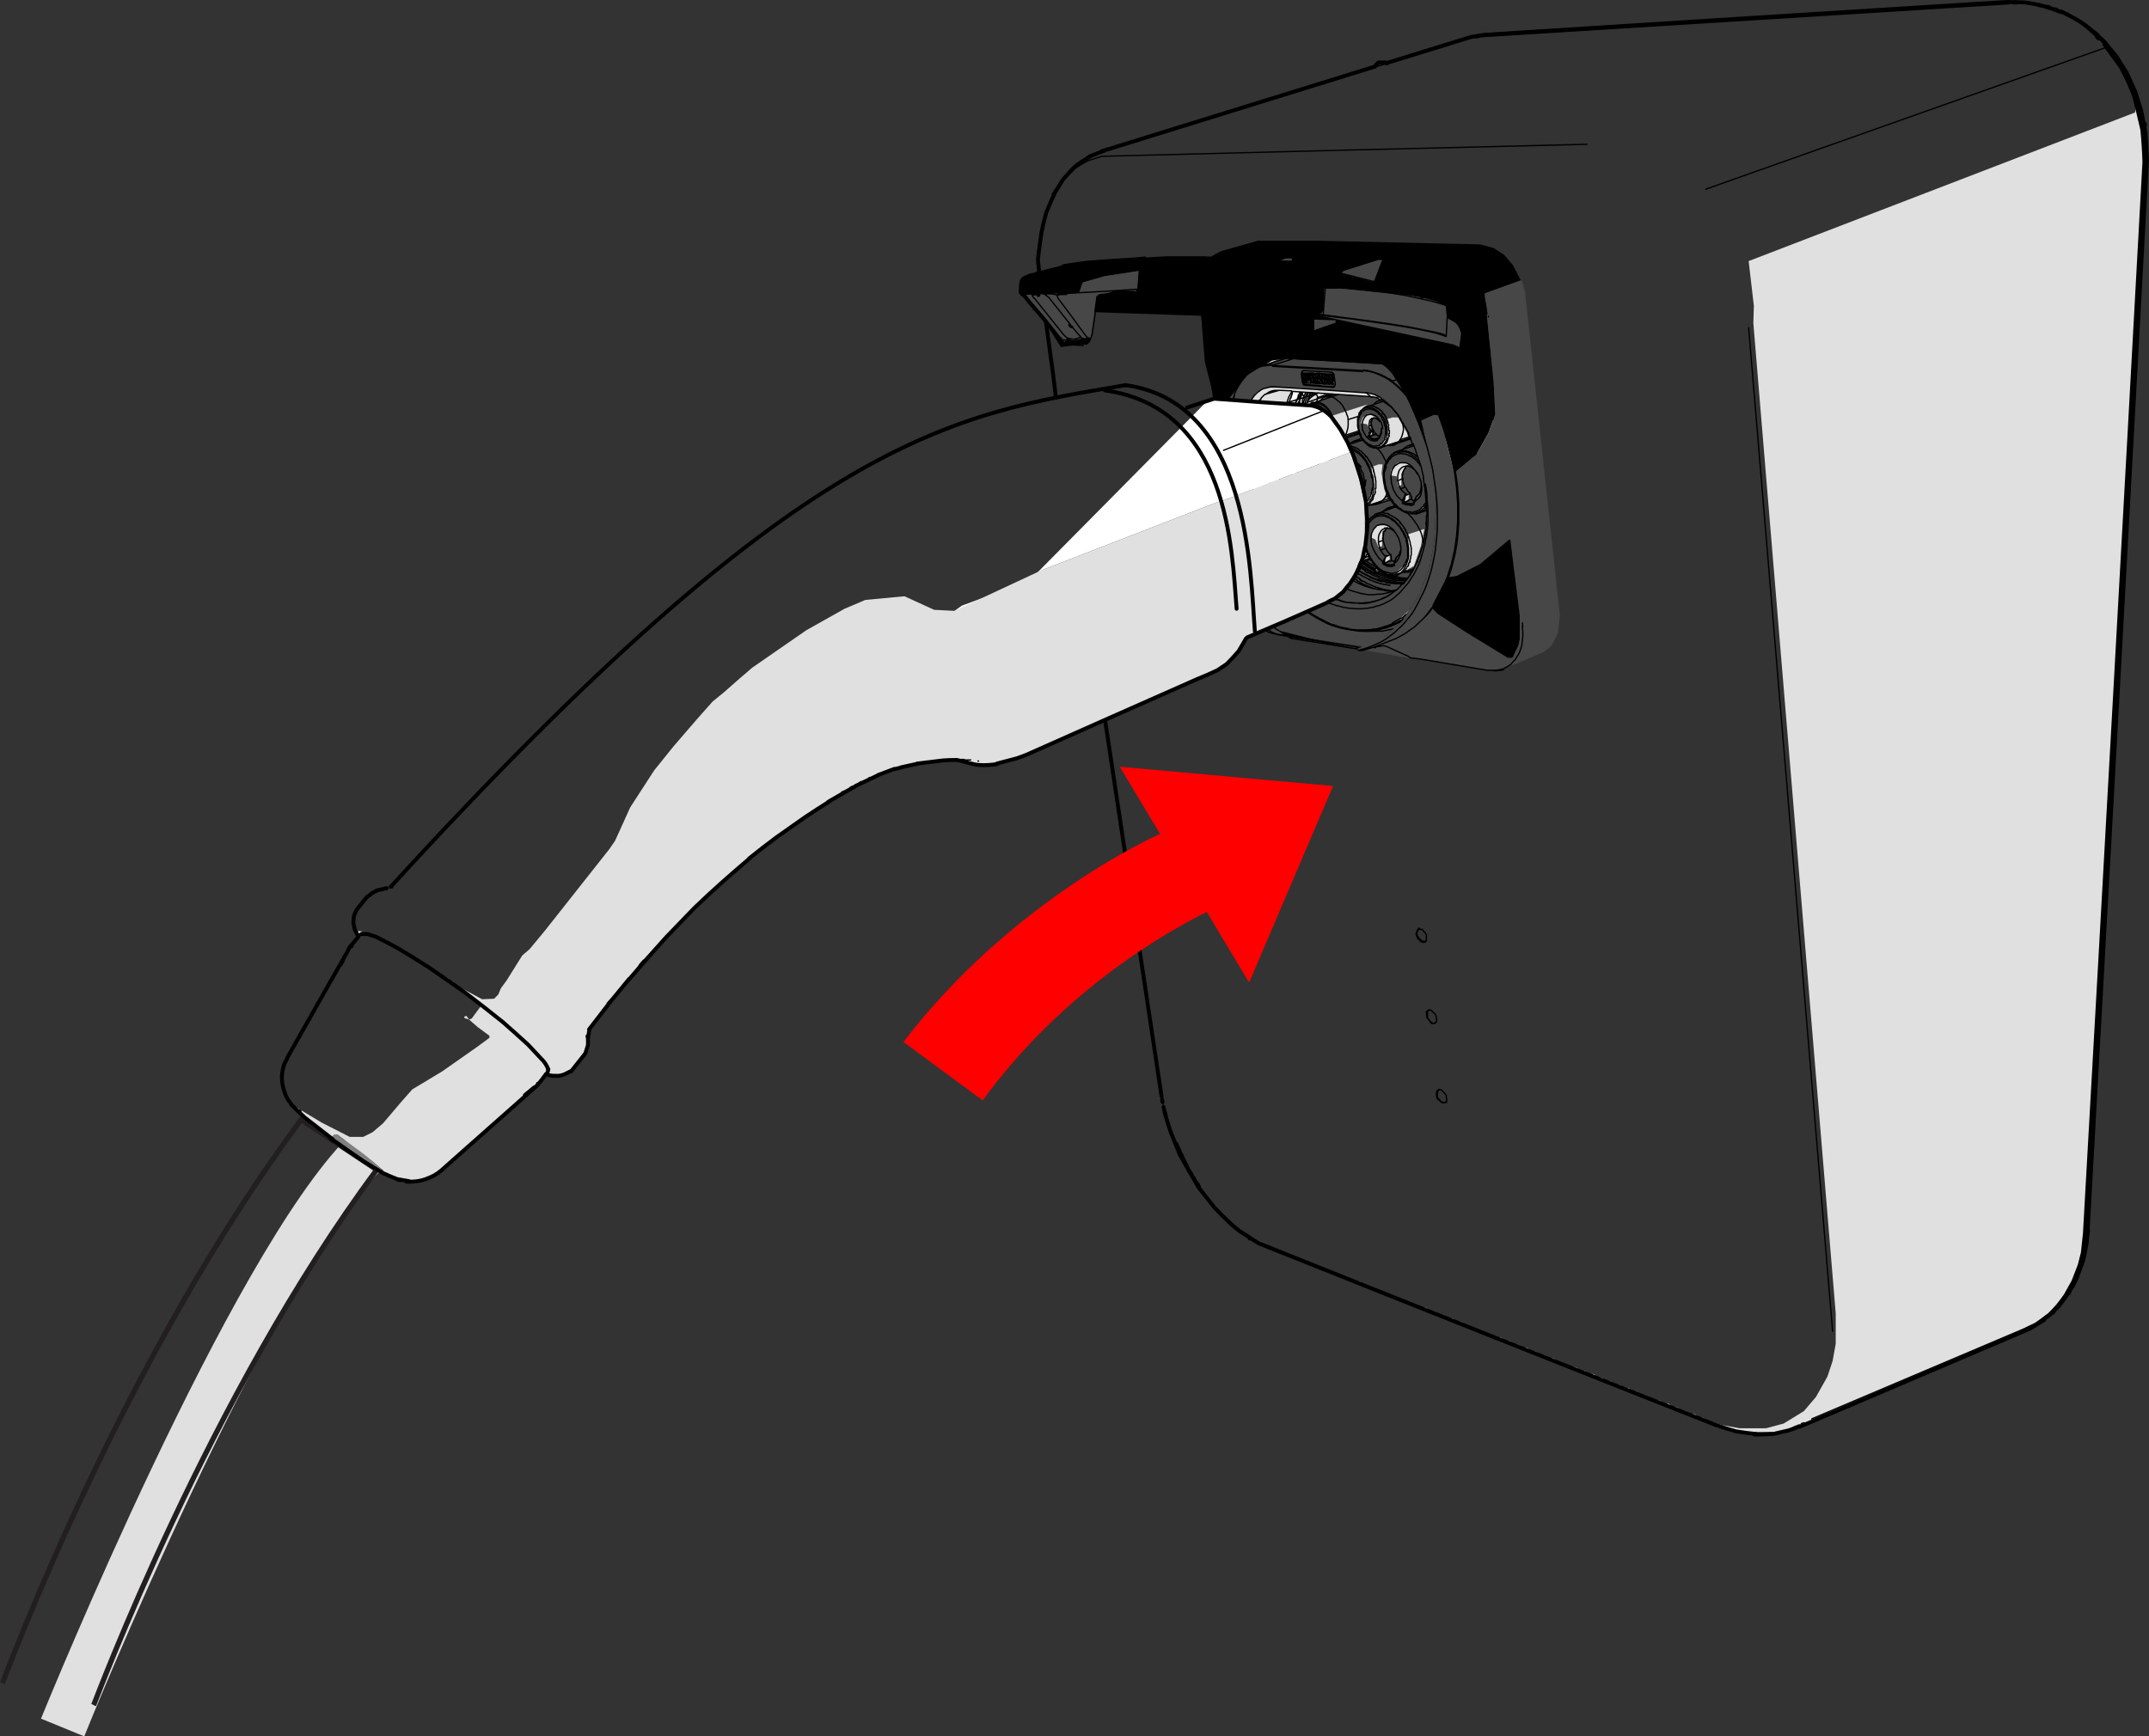 <?xml version="1.0" encoding="UTF-8"?>
<svg xmlns="http://www.w3.org/2000/svg" id="Layer_1" width="412.14" height="333.08" viewBox="0 0 412.14 333.08"><rect x="0" y="0" width="412.14" height="333.08" fill="#333333" stroke="none"/><g id="Layer_2"><polygon points="283.76 127.18 240.66 120.98 230.36 61.78 284.66 62.68 283.76 127.18" style="fill:#474747; fill-rule:evenodd;"/><polygon points="408.86 17.48 409.26 17.48 409.96 19.18 411.26 25.18 411.26 37.08 400.26 234.38 399.56 240.38 397.86 245.38 395.46 249.28 393.06 251.88 389.76 254.28 345.76 273.18 341.26 274.68 333.66 274.68 327.96 273.08 327.46 272.58 330.36 273.38 333.66 273.98 338.66 273.98 342.06 273.08 345.96 270.68 348.26 267.98 350.46 264.08 351.46 261.08 352.06 257.78 352.06 251.98 336.26 61.98 336.36 58.68 335.36 50.08 409.46 21.58 409.66 20.18 408.86 18.18 408.86 17.48" style="fill:#e0e0e0; fill-rule:evenodd;"/><polygon points="235.76 60.38 235.66 60.68 233.56 61.08 233.66 60.48 235.06 59.98 235.76 60.38" style="fill:#e0e0e0; fill-rule:evenodd;"/><polygon points="275.16 61.98 273.46 62.68 272.36 62.68 273.16 61.68 274.96 61.68 275.16 61.98" style="fill:#e0e0e0; fill-rule:evenodd;"/><polygon points="284.56 64.38 290.26 117.18 290.26 121.68 289.06 124.18 287.76 125.48 283.76 127.18 279.76 127.18 283.16 126.88 284.86 125.68 286.16 123.18 286.56 121.68 286.56 118.18 280.46 62.78 282.76 61.98 283.86 61.98 284.56 64.38" style="fill:#e0e0e0; fill-rule:evenodd;"/><polygon points="237.36 62.98 237.36 64.78 233.26 66.08 231.86 65.98 232.96 64.68 233.76 64.38 233.56 63.38 236.66 62.28 237.06 62.28 237.36 62.98" style="fill:#e0e0e0; fill-rule:evenodd;"/><polygon points="276.86 64.28 276.76 66.68 272.36 68.08 270.76 67.98 270.76 67.68 271.86 67.08 272.16 66.68 272.86 66.48 273.06 64.98 276.56 63.98 276.86 64.28" style="fill:#e0e0e0; fill-rule:evenodd;"/><polygon points="243.26 69.68 242.26 69.68 243.56 68.98 245.06 68.98 243.26 69.68" style="fill:#e0e0e0; fill-rule:evenodd;"/><polygon points="251.36 72.48 250.66 72.38 251.16 71.98 251.36 72.48" style="fill:#e0e0e0; fill-rule:evenodd;"/><polygon points="255.36 73.48 254.96 73.38 255.46 73.08 255.36 73.48" style="fill:#e0e0e0; fill-rule:evenodd;"/><rect x="253.36" y="73.08" width=".4" height=".4" style="fill:#e0e0e0;"/><polygon points="262.46 75.38 263.46 75.68 264.26 76.28 258.46 75.68 255.06 75.68 254.76 76.08 250.66 77.78 250.06 78.78 250.06 81.78 250.46 82.78 250.16 83.58 247.36 84.78 245.76 85.88 245.06 87.18 245.06 91.48 246.16 93.78 248.36 95.78 250.96 95.78 252.16 94.88 252.76 93.58 253.16 90.78 253.16 88.48 254.76 88.08 254.66 89.78 255.06 92.48 255.86 94.08 255.86 94.88 254.96 95.18 254.16 95.18 251.26 96.08 250.46 96.88 250.16 96.48 249.76 96.78 243.26 99.18 241.76 99.48 240.06 94.08 239.36 89.78 239.06 85.38 237.86 85.18 238.66 80.38 239.76 77.18 240.96 75.28 242.66 74.38 248.36 74.38 262.46 75.38" style="fill:#e0e0e0; fill-rule:evenodd;"/><polygon points="265.16 76.68 264.56 76.68 264.26 76.28 264.86 76.38 265.16 76.68" style="fill:#e0e0e0; fill-rule:evenodd;"/><polygon points="253.16 79.08 252.86 79.48 252.46 81.18 251.06 80.38 251.06 79.18 251.66 78.68 252.46 78.68 253.16 79.08" style="fill:#e0e0e0; fill-rule:evenodd;"/><polygon points="263.86 80.08 262.76 80.78 262.86 82.18 262.56 82.08 262.16 81.38 260.96 81.18 261.36 80.08 262.46 79.38 263.86 80.08" style="fill:#e0e0e0; fill-rule:evenodd;"/><polygon points="269.86 83.08 270.16 84.18 268.76 84.78 267.86 84.78 267.16 85.08 264.56 85.68 265.86 83.58 266.06 80.38 267.06 80.08 268.16 80.08 269.86 83.08" style="fill:#e0e0e0; fill-rule:evenodd;"/><polygon points="255.36 79.78 262.26 77.58 261.46 78.18 260.46 79.18 260.46 83.08 258.66 83.78 257.16 84.08 254.66 84.78 253.66 84.78 254.76 83.88 255.46 82.18 255.36 79.78" style="fill:#e0e0e0; fill-rule:evenodd;"/><rect x="252.36" y="81.68" width=".5" height=".8" style="fill:#e0e0e0;"/><polygon points="277.46 84.78 278.86 89.48 279.86 95.48 279.86 101.88 279.16 106.28 277.76 110.48 275.86 114.28 273.36 117.18 269.36 118.88 268.36 118.78 271.16 116.28 273.46 113.28 275.16 109.58 276.56 104.58 276.86 101.58 276.86 96.48 275.86 89.78 273.96 83.68 276.06 82.68 276.56 82.68 277.46 84.78" style="fill:#e0e0e0; fill-rule:evenodd;"/><polygon points="263.16 82.98 263.06 83.38 262.36 83.38 262.86 82.78 263.16 82.98" style="fill:#e0e0e0; fill-rule:evenodd;"/><polygon points="264.46 85.78 262.96 85.78 264.56 85.68 264.46 85.78" style="fill:#e0e0e0; fill-rule:evenodd;"/><polygon points="249.46 87.38 248.36 88.18 248.46 90.88 247.76 91.18 247.06 89.48 246.36 89.18 246.46 87.88 247.26 87.08 249.16 87.08 249.46 87.38" style="fill:#e0e0e0; fill-rule:evenodd;"/><polygon points="259.46 88.08 258.46 89.18 258.46 91.88 257.86 92.28 257.06 90.48 256.36 90.18 256.46 88.88 257.66 87.68 258.76 87.68 259.46 88.08" style="fill:#e0e0e0; fill-rule:evenodd;"/><polygon points="270.16 89.08 269.46 89.48 268.76 90.88 268.76 93.08 268.06 93.28 267.86 91.38 266.66 91.18 266.76 90.18 268.06 88.78 269.56 88.78 270.16 89.08" style="fill:#e0e0e0; fill-rule:evenodd;"/><polygon points="263.06 89.58 264.36 89.08 265.16 89.08 264.96 90.78 265.46 93.78 266.16 95.88 265.36 96.18 264.56 96.18 262.36 96.78 261.36 96.78 262.16 96.18 263.16 94.18 263.06 89.58" style="fill:#e0e0e0; fill-rule:evenodd;"/><polygon points="249.76 93.48 249.36 93.88 248.66 93.88 248.66 93.18 249.06 92.68 249.76 92.78 249.76 93.48" style="fill:#e0e0e0; fill-rule:evenodd;"/><polygon points="259.76 94.78 258.66 94.88 258.76 94.18 259.06 93.78 259.76 93.78 259.76 94.78" style="fill:#e0e0e0; fill-rule:evenodd;"/><polygon points="270.16 95.88 269.16 96.18 269.16 95.58 269.76 94.68 270.16 94.78 270.16 95.88" style="fill:#e0e0e0; fill-rule:evenodd;"/><polygon points="273.16 97.88 272.36 97.78 273.06 97.08 273.26 97.18 273.16 97.88" style="fill:#e0e0e0; fill-rule:evenodd;"/><polygon points="255.76 99.78 255.06 100.48 254.76 103.58 254.16 103.48 253.76 102.08 252.66 101.88 252.76 100.88 253.66 99.78 254.36 99.48 255.16 99.48 255.76 99.78" style="fill:#e0e0e0; fill-rule:evenodd;"/><polygon points="266.46 101.18 265.16 101.88 265.06 104.78 264.36 104.98 263.76 103.48 263.06 103.18 263.06 101.88 264.06 100.78 265.86 100.78 266.46 101.18" style="fill:#e0e0e0; fill-rule:evenodd;"/><polygon points="259.46 101.28 260.66 100.78 261.46 100.78 261.46 103.78 261.76 105.48 262.46 107.08 262.06 107.48 260.46 107.78 258.36 108.48 257.36 108.48 259.16 106.98 259.46 105.88 259.46 101.28" style="fill:#e0e0e0; fill-rule:evenodd;"/><polygon points="270.06 102.48 273.16 101.48 272.46 104.88 271.16 108.58 268.76 109.88 267.66 109.88 269.46 108.28 270.16 105.58 270.06 102.48" style="fill:#e0e0e0; fill-rule:evenodd;"/><polygon points="256.06 106.28 255.06 106.58 255.06 105.88 255.96 105.08 256.16 105.18 256.06 106.28" style="fill:#e0e0e0; fill-rule:evenodd;"/><polygon points="266.56 107.28 265.46 107.98 265.46 106.98 266.06 106.48 266.46 106.48 266.56 107.28" style="fill:#e0e0e0; fill-rule:evenodd;"/><polygon points="264.16 109.18 263.76 109.28 263.86 108.78 264.16 109.18" style="fill:#e0e0e0; fill-rule:evenodd;"/><polygon points="242.46 112.18 240.76 112.98 240.76 112.28 241.26 111.78 242.46 111.78 242.46 112.18" style="fill:#e0e0e0; fill-rule:evenodd;"/><polygon points="244.46 114.48 244.26 116.18 240.96 117.48 238.96 117.58 239.66 117.28 239.96 116.58 240.76 116.28 240.66 115.18 244.06 113.88 244.46 114.48" style="fill:#e0e0e0; fill-rule:evenodd;"/><polygon points="281.16 117.48 279.76 118.18 278.76 118.28 278.86 117.68 279.76 117.18 280.56 117.18 281.16 117.48" style="fill:#e0e0e0; fill-rule:evenodd;"/><polygon points="283.26 121.28 282.86 121.98 279.16 123.58 277.36 123.58 278.46 122.58 279.16 122.28 279.36 120.88 282.46 119.48 282.86 119.48 283.26 121.28" style="fill:#e0e0e0; fill-rule:evenodd;"/><polygon points="243.86 239.48 242.66 239.28 242.36 238.88 243.06 238.88 243.86 239.48" style="fill:#e0e0e0; fill-rule:evenodd;"/><polygon points="245.56 240.18 244.36 239.98 243.86 239.48 244.76 239.58 245.56 240.18" style="fill:#e0e0e0; fill-rule:evenodd;"/><polygon points="259.86 245.88 258.76 245.68 258.26 245.18 259.16 245.28 259.86 245.88" style="fill:#e0e0e0; fill-rule:evenodd;"/><polygon points="261.56 246.48 260.46 246.28 259.86 245.88 260.86 245.88 261.56 246.48" style="fill:#e0e0e0; fill-rule:evenodd;"/><polygon points="263.26 247.18 262.06 246.98 261.56 246.48 262.46 246.58 263.26 247.18" style="fill:#e0e0e0; fill-rule:evenodd;"/><polygon points="274.26 251.48 273.16 251.28 272.66 250.78 273.56 250.88 274.26 251.48" style="fill:#e0e0e0; fill-rule:evenodd;"/><polygon points="275.96 252.18 274.76 251.98 274.26 251.48 275.16 251.58 275.96 252.18" style="fill:#e0e0e0; fill-rule:evenodd;"/><polygon points="277.66 252.88 276.46 252.68 275.96 252.18 276.86 252.28 277.66 252.88" style="fill:#e0e0e0; fill-rule:evenodd;"/><polygon points="279.26 253.48 278.16 253.28 277.66 252.88 278.56 252.88 279.26 253.48" style="fill:#e0e0e0; fill-rule:evenodd;"/><polygon points="280.96 254.18 279.86 253.98 279.26 253.48 280.26 253.58 280.96 254.18" style="fill:#e0e0e0; fill-rule:evenodd;"/><polygon points="288.66 257.18 287.46 256.98 286.96 256.48 287.86 256.58 288.66 257.18" style="fill:#e0e0e0; fill-rule:evenodd;"/><polygon points="290.36 257.88 289.16 257.68 288.66 257.18 289.56 257.28 290.36 257.88" style="fill:#e0e0e0; fill-rule:evenodd;"/><polygon points="292.06 258.48 290.86 258.38 290.36 257.88 291.26 257.98 292.06 258.48" style="fill:#e0e0e0; fill-rule:evenodd;"/><polygon points="293.66 259.18 292.56 258.98 292.06 258.48 292.96 258.58 293.66 259.18" style="fill:#e0e0e0; fill-rule:evenodd;"/><polygon points="295.36 259.88 294.16 259.68 293.66 259.18 294.56 259.28 295.36 259.88" style="fill:#e0e0e0; fill-rule:evenodd;"/><polygon points="297.06 260.48 295.86 260.38 295.36 259.88 296.26 259.98 297.06 260.48" style="fill:#e0e0e0; fill-rule:evenodd;"/><polygon points="298.66 261.18 297.56 260.98 297.06 260.48 297.96 260.58 298.66 261.18" style="fill:#e0e0e0; fill-rule:evenodd;"/><polygon points="303.06 262.88 301.86 262.68 301.36 262.18 302.26 262.28 303.06 262.88" style="fill:#e0e0e0; fill-rule:evenodd;"/><polygon points="304.66 263.58 303.56 263.38 303.06 262.88 303.96 262.98 304.66 263.58" style="fill:#e0e0e0; fill-rule:evenodd;"/><polygon points="306.36 264.18 305.26 263.98 304.66 263.58 305.66 263.58 306.36 264.18" style="fill:#e0e0e0; fill-rule:evenodd;"/><polygon points="308.06 264.88 306.86 264.68 306.36 264.18 307.26 264.28 308.06 264.88" style="fill:#e0e0e0; fill-rule:evenodd;"/><polygon points="309.76 265.58 308.56 265.38 308.06 264.88 308.96 264.98 309.76 265.58" style="fill:#e0e0e0; fill-rule:evenodd;"/><polygon points="311.46 266.18 310.26 266.08 309.76 265.58 310.66 265.68 311.46 266.18" style="fill:#e0e0e0; fill-rule:evenodd;"/><polygon points="313.06 266.88 311.96 266.68 311.46 266.18 312.36 266.28 313.06 266.88" style="fill:#e0e0e0; fill-rule:evenodd;"/><polygon points="314.76 267.58 313.56 267.38 313.06 266.88 313.96 266.98 314.76 267.58" style="fill:#e0e0e0; fill-rule:evenodd;"/><polygon points="316.46 268.18 315.26 268.08 314.76 267.58 315.66 267.68 316.46 268.18" style="fill:#e0e0e0; fill-rule:evenodd;"/><polygon points="319.16 269.28 317.96 268.98 317.46 268.58 318.36 268.68 319.16 269.28" style="fill:#e0e0e0; fill-rule:evenodd;"/><polygon points="320.76 269.88 319.66 269.68 319.16 269.28 320.06 269.28 320.76 269.88" style="fill:#e0e0e0; fill-rule:evenodd;"/><polygon points="322.46 270.58 321.26 270.38 320.76 269.88 321.66 269.98 322.46 270.58" style="fill:#e0e0e0; fill-rule:evenodd;"/><polygon points="324.06 271.28 322.96 271.08 322.46 270.58 323.36 270.68 324.06 271.28" style="fill:#e0e0e0; fill-rule:evenodd;"/><polygon points="325.76 271.88 324.66 271.68 324.06 271.28 325.06 271.28 325.76 271.88" style="fill:#e0e0e0; fill-rule:evenodd;"/><polygon points="327.46 272.58 326.26 272.38 325.76 271.88 326.66 271.98 327.46 272.58" style="fill:#e0e0e0; fill-rule:evenodd;"/><polygon points="249.16 75.58 248.26 76.68 247.36 76.78 247.36 75.78 247.66 75.08 248.76 74.98 249.16 75.58" style="fill:#fff; fill-rule:evenodd;"/><polygon points="252.76 75.88 252.66 75.38 253.46 75.28 252.76 75.88" style="fill:#fff; fill-rule:evenodd;"/><polygon points="251.06 75.88 250.96 75.38 251.36 75.28 251.06 75.88" style="fill:#fff; fill-rule:evenodd;"/><polygon points="250.06 76.08 249.36 76.18 249.16 75.58 250.16 75.38 250.06 76.08" style="fill:#fff; fill-rule:evenodd;"/><path d="m272.26,178.08q-.1,0,0,0h-.2v.1l-.1.1v.2m-.2,0q0,.1,0,0v1m.2.2v.1l.1.1.1.1q0,.1.1.1l.1.1.1.1.1.1.1.1h.1q.1,0,.1.1h.5m-.3.1q.1,0,0,0h.3l.1-.1m-1.6-2.1h0m0,1.1h0l.1.1m1.5.8h0m-1.3-2.4h-.1m1.3,2.5h0m-42.3-115.9v.1l.1.1q0,.1.1.1t.1.1l.1.1.1.1.1.1h.1q.1,0,.1.1h.1l.1.1h.8l.1-.1.1-.1v-.1l.1-.1v-1.2l-.1-.1v-.1q0-.1-.1-.1l-.1-.1-.1-.1-.1-.1-.1-.1q0-.1-.1-.1-.1,0-.1-.1c0-.1,0,0-.1-.1h-.1l-.1-.1h-.8l-.1.1-.1.1c-.1.1,0,0,0,.1l-.1.1v1.2q0,.1.1.2m.3.6q.1.1.2.3l.1.1.1.1q.1,0,.1.1.1,0,.1.1.1,0,.1.1.1,0,.1.1l.1.1h.6q.1,0,.1-.1.1,0,.1-.1,0-.1.1-.1,0-.1.1-.1,0-.1.1-.1l.1-.1q0-.1.1-.1v-1.7q0-.1-.1-.2,0-.1-.1-.2,0-.1-.1-.2,0-.1-.1-.2,0-.1-.1-.2,0-.1-.1-.1,0-.1-.1-.1,0-.1-.1-.1,0-.1-.1-.1l-.1-.1q0-.1-.1-.1-.1,0-.1-.1-.1,0-.1-.1h-.6l-.1.1q-.1,0-.1.1-.1,0-.1.1c0,.1,0,0-.1.1l-.1.1q0,.1-.1.1,0,.1-.1.1,0,.1-.1.1v.5m0,.2v-.4m1-1.3l4.5-1.2m-3.3,5.5l4.4-1.3m38.5,144.2h0q-.1,0-.1.1h-.1v.1h0v.2m-.1,0v1m.1.1q0,.1.1.1v.1l.1.1.1.1.1.1.1.1.1.1q.1,0,.1.1m-.1,0q.1,0,0,0,.1.1.2.1h.9m-1.8-2h0m0,1h0v.1m.6.7h0m-.4-2.2h0m1.3,2.4h.1m-38.6-94.4h0l-.2-.2-.1-.1m.1,0q0-.1-.1-.2,0-.1-.1-.1,0-.1-.1-.3v-1.2l.1-.1.1-.1v-.1c0-.1,0,0,.1,0h.8l.1.1h.1q.1,0,.1.1,0,.1.1.1l.1.1q0,.1.1.1l.1.1.1.1q0,.1.1.1v.1l.1.1v1.3q0,.1-.1.1h0l-.1.1h-.9l-.1-.1h-.1l-.1-.1q0-.1-.1-.1m-.1.2q.1.1.3.3.1,0,.1.1l.1.1q.1,0,.1.1l.1.1q.1,0,.1.1h.7l.1-.1q.1,0,.1-.1l.1-.1q.1,0,.1-.1v-.1q0-.1.1-.1v-1.7q0-.1-.1-.2,0-.1-.1-.2,0-.1-.1-.2l-.1-.1q0-.1-.1-.2,0-.1-.1-.1,0-.1-.1-.1l-.1-.1-.1-.1-.1-.1q-.1,0-.1-.1-.1,0-.1-.1-.1,0-.1-.1h-.7q-.1,0-.1.1l-.1.1-.1.1-.1.1-.1.1q0,.1-.1.1v.5m0,.1v.4m.8-1.7l4.3-1.6m-2.8,5.7l4.3-1.6m146.8,137.2q.9-.7,1.7-1.5,1.3-1.5,2.6-3,1.1-1.8,2.1-3.7.7-2.1,1.3-4.2.4-2.2.7-4.4m0,0q5.7-102.2,11.4-204.5v-3l-.2-3.2q-.5-2.6-1-5.1-.4-1.3-.8-2.7c-1.1-2.4-1.1-2.5-2.3-4.9q-.7-1.1-1.4-2.2-1.1-1.3-2.1-2.6m-16.7-8h0m1.4,254.9l3.2-1.9m.5-.2l-.4.2m1.3-.9h0m.2-251.2h0m.8,250.3l.3-.2m.3-249.6h.1m1,.4l.2.1m-.4-.2l.1.1m6.8,4.8h0m1.8,1.8h.4" style="fill:none; stroke:#000; stroke-linecap:round; stroke-linejoin:round; stroke-width:.25px;"/><path d="m397.46,246.78q.5-.9.9-1.8.5-1.5,1.1-3,.4-1.7.7-3.4.1-1.3.3-2.6m-.1.2q5.8-102.8,11.4-205.5-.1-2.6-.3-5.2l-.8-4.2-1.2-3.8q-.8-1.8-1.6-3.5-1-1.6-2-3.2-1.2-1.4-2.3-2.8-1.3-1.2-2.7-2.4t-3.1-2.1m-114.6,3.5l.5-.1m.5-.1L385.26.48m6.6,252.8l.2-.1-2.6,1.6-3,1.3m-.2-255.6h.5m4.8.6l.4.1-.9-.2m.9,252.1l.8-.6-.3.2m-.5-251.5l1.6.5-.5-.2m-.2,251l.1-.1m0-251l-.4-.1.4.1m.1,250.9l.9-.8-.4.4.2-.1m.2-.3h0m-.4-249.8l1.6.6-.5-.2m-.3-.2l-.3-.1.4.1m-.1,249.1l-.3.3.3-.3m.1,0l.5-.6m0,0l1.2-1.6-.2.3m-.8-246.9l.5.2-.5-.2m.3.1l1.2.6-.3-.1m-1-.5l.2.1m.6.3l.3.1-.3-.1m0,246.1l1.5-2.3m.3-242.9l-1.5-.8m.4,245.1l-.1.2m3.1-243.3l.5.4m-.8-.6h0m1.3,1l.4.4-.4-.4m.5.4l.9.7m9.1,17.4v-.3.3" style="fill:none; stroke:#000; stroke-linecap:round; stroke-linejoin:round; stroke-width:.75px;"/><path d="m199.06,52.38q0-2.1.1-4.1c.3-2,.2-2,.5-3.9l1.2-4.4q.5-1.2,1.1-2.3c1-1.6,1-1.7,2.1-3.3,1.1-1.1,1.2-1.1,2.3-2.2q1.1-.7,2.2-1.3,1.4-.5,2.8-.9,46.5-1.2,93-2.3m-22.3,30.7q-1.1-1-2.3-2c-.8-.4-.9-.4-1.8-.8q-.7-.1-1.3-.2l-38-1m-4.5,1.4q-.6.4-1.2.8-.4.5-.9,1.1-.1.2-.3.4m3.4-2.3q19.3.6,38.5,1.2.7.2,1.3.4t1.2.7q.9.8,1.9,1.8.8,1.2,1.5,2.3c.5,1.6.6,1.6,1.1,3.2q3.1,27.4,6.1,54.8-.1,1.5-.3,3m-5.2,4.3q-18.5-3-36.9-5.9-.7-.2-1.3-.4-.7-.4-1.3-.9m2.1-51.2q1-.2,2-.4,9.6.5,19.2,1.1c1.2.3,1.2.4,2.3.8,1.4.9,1.5.9,2.8,1.8,1.3,1.2,1.3,1.3,2.5,2.6q.9,1.3,1.7,2.6c1.2,2.3,1.2,2.4,2.4,4.7q.5,1.2.9,2.5.8,2.5,1.5,5.1.5,2.8.9,5.7.1,2.3.1,4.6-.1,1.2-.2,2.5c-.4,2.3-.4,2.4-.9,4.7-.7,2.1-.7,2-1.5,4.1l-1,1.8q-1.1,1.6-2.3,3.1-.7.7-1.3,1.3-.4.3-.8.6m11,9.2h-1.9q-18.2-2.9-36.5-5.9-.6-.1-1.2-.4m28.7-2.8q-1.1.7-2.1,1.3-1,.4-2.1.8-1.5.3-3,.6h-2.4m19.4-62.7q.9,1.4,1.7,2.8c.5,1.6.6,1.6,1,3.2q3,27.4,5.9,54.8-.1,1.5-.3,3M391.16.98q1.8.5,3.6,1.1,1.2.6,2.4,1.2,1.2.8,2.4,1.6,1.3,1.1,2.5,2.2m-202.6,50.1l-.2-1.6m-.1-.5h0m-.1-2.6l.1,2.4m23.6,155.4l.3,1.6m.3,1.2l.2.9m5,11.4l.3.5m2-162.9v-1.1.4m0-.4l.1-1-.1.5m.2-.6v-.3.3m0-.2l.1-.7-.1.4m7,53.8l-6.9-49.1m.1-5.2l.1-.5-.1.2m.2-.5l.1-.3-.2.5.1-.2m.1-.2l.3-.5-.3.5m47.2.7l3.3-1.1m-43.4-4l-4.9,1.6.4-.2m-2.3,2.3l1.4-1.6,1.9-.7m51.3,67.6l-1.1,2.4-1.7,1.4-1.2.3h-1.2m-39.5-7.3l.2.2m-8.4-59l.7-1.1,1.2-.2,1.3.9.8,1.6.1,1.6-.6,1.4-1.1.5-1.2-.5m.4-10.1h.3m.7,179.4l3.5,2.6,3.4,1.7m-6-131.5l-.2-1.5m.5,3.6l-.1-.5m.9,5.2l-.1-.3m2.6,5l.2.2-1.2-1.5m1.2,1.5l.8.8m.4-3l1.2.4.9-.5.4-1.4-.3-1.6-.9-1.5-1.2-.8-1.2.2-.7,1.1m1.2,6.9l.1.1m.2-49.8l2.1-1.2m28.4,49.3l-2,.3m-27.8,2.1l.5.3m-.5-.4l-.4-.3m86.6,152.8l-85.6-33.8m-.2-118.4l.5.3m17.9-.4h0m4.7-108.7l-2.3.7m7.9,166.3l.3.8.7.7.5.1.5-.3v-1.2l-.8-1h-.8l-.4.9m2.2-111.4l1.5.5.8-.2.5-.5.6-1.7-.2-1.7-1-1.8-1.4-.8-1.3.2-.9,1.2m1.3,132.2l.9,1.1h.6l.4-.4-.2-1.2-.9-.9h-.5l-.4.3.1,1.1m2,15.6l1,.8.5-.1.3-.3-.1-1.1-.9-1-.5-.1-.4.3-.1.8.2.7m4.8-87.7l1.3.4.8-.3.4-.5.5-1.5-.4-1.8-1.1-1.5-1.3-.7-1.3.4-.7,1.2m2.2-111.2l.3-.1m9.1,114.7l-1.1,2.3-3.2,1.2m-2.3,1.7l-.4.1.4-.1m0,0l3.8-1.5,1.7-1.4m-5.2,2.8h0m.6-.3l-.3.1.3-.1M403.96,9.08l-76.8,27.2m24.3,219.1l-16.1-192.5m9.3,210.9h0m46.4-20.1l-43.6,18.5m39-16.1l1.4-.6m15.6-247.1l-1.1-1.1" style="fill:none; stroke:#000; stroke-linecap:round; stroke-linejoin:round; stroke-width:.25px;"/><path d="m202.46,76.28c0-2-3.4-24.7-3.4-26.6q.3-2.6.7-5.2c.4-1.8.4-1.9.9-3.7.8-1.9.8-2,1.7-3.9m0,0q.7-1.1,1.4-2.3.7-.8,1.4-1.6t1.6-1.5q1.2-.8,2.5-1.6m14.1,183.5q.5,1.8,1.1,3.6.9,2.3,1.8,4.5,1.8,3.2,3.6,6.3,1.5,1.9,3,3.8,1.5,1.6,3.1,3.1.9.8,1.8,1.5c1.8,1.1,1.8,1.2,3.6,2.3q43.7,17.5,87.5,34.8,2,.7,4.1,1.3,1.9.3,3.8.5M265.96,12.08l16.2-5q1.3-.2,2.6-.4,50-3.2,100-6.3,1.9,0,3.7.1,1.4.2,2.7.5m-3.3,254.4q1.3-.7,2.6-1.3,1.3-.9,2.6-1.9.8-.8,1.6-1.7.8-1,1.5-2,.7-1.3,1.5-2.7.6-1.5,1.2-3.1.3-1.2.6-2.4.2-1.9.4-3.8m0-.1q5.8-102.6,11.4-205.3-.1-3.1-.4-6.2-.7-3.1-1.5-6.2c-.5-1.5-.6-1.5-1.2-3q-.7-1.4-1.4-2.8l-3.2-4.4m-204,49.4l-.4-4.2v.4m.1,1.5l.1,1m3-19.7l-.3.4m-3,15.2v-.1m10.2-22.5l-.4.2m-6.5,6.7l.2-.3m6.7-6.6l2.6-1-.5.1.3-.1m.1,0l.5-.2-.5.2m.7-.2h-.1l51.3-15.9m-40.5,199.7v-.1m-.2-1l-.1-.5m-.1-.6l-13.8-92m14.6,95.7l-.1-.5m113.3,61.7h-.3m-113.2-62.4l.1.6m3.4,8.6l.1.2-1.3-2.8m1.3,2.8l.7,1.4m.7,1.3l.3.5-1.1-1.8m1.4,2.3l.3.5-.3-.5m.3.6l.3.5-.3-.5m.4.5l.4.7m9.7,9.9h0m97.1,37.6h.7-.2m.3,0h.3-.3m.3,0l2.1-.1h-.4m-.2,0h.3m.3,0l.6-.1m-.1,0l2.6-.6-.3.1m-.1,0l.4-.1-.4.1m.4-.1l1.1-.4-.5.2m.8-.3l.1-.1-.5.2.4-.1m.2-.1l.4-.2-.5.2m41.9-17.7l-41.3,17.6m.5-.4l.3-.1M402.16,7.08l.3.3" style="fill:none; stroke:#000; stroke-linecap:round; stroke-linejoin:round; stroke-width:.75px;"/><path d="m235.56,89.48q.1.8.1,1.5.2,1.3.4,2.5t.6,2.6m.7-21.7q.2-.4.4-.8.4-.5.8-1.1.2-.3.5-.5.5-.4.9-.8.3-.1.5-.3.5-.3,1.1-.5l.8-.2q.5,0,1-.1m.2,0l17.8,1q.7.1,1.4.2.4.1.7.2.4.1.8.3.7.3,1.3.6.4.2.7.4.7.5,1.3,1,.7.6,1.3,1.2.6.7,1.2,1.3.5.8,1.1,1.5.7,1.2,1.3,2.3.4.8.8,1.7l.8,1.8q.4,1.2.9,2.3.3.9.6,1.8.4,1.5.8,3.1.3,1.1.4,2.3.1,1,.3,2,.1.9.1,1.9.1.9.1,1.8v1.8q0,.9-.1,1.8-.1.6-.1,1.2-.2,1.1-.3,2.2-.2.8-.4,1.6-.2.8-.4,1.5-.3.7-.5,1.5-.2.5-.4.9c-.4.8-.4.9-.9,1.7q-.4.6-.7,1.2-.4.6-.8,1.1-.4.5-.8,1.1-.3.3-.6.7-.6.5-1.3,1.1-.5.4-1,.7-.5.3-1.1.7-.5.3-1.1.5-.4.2-.8.3-.8.2-1.5.4l-1.2.2q-.6.1-1.2.1h-1.2q-.4,0-.8-.1-.9-.1-1.7-.3-.6-.2-1.3-.3-.6-.2-1.2-.4-.8-.3-1.5-.7-.5-.3-1.1-.5-.6-.3-1.2-.7-.4-.2-.7-.5m-.4,0q.4.3.8.5.6.4,1.2.7.6.3,1.3.7.6.3,1.2.5.7.2,1.3.4.7.2,1.3.3.6.1,1.3.2.6.1,1.3.1h.6m-7.8-46.2q-4.6-.3-9.3-.6h-.4l-.8.2q-.2.1-.4.1-.4.1-.7.3-.4.3-.7.5-.3.3-.6.6-.3.4-.5.7-.2.4-.4.9-.3.9-.6,1.8-.2.7-.3,1.4-.1.7-.3,1.4-.1.7-.2,1.5-.1.8-.1,1.5v3.1q.1.8.1,1.6.1.8.2,1.6.1.8.3,1.6.2,1.1.5,2.1.4,1.3.8,2.6.3.8.5,1.5.3.8.6,1.5.4.7.7,1.5.4.7.7,1.5.4.7.8,1.4.4.7.9,1.3.4.7.9,1.3.6.7,1.2,1.5.4.5.8.9.5.5,1.1,1.1.5.5,1.1,1,.5.5,1.1.9.5.4,1.1.8.6.4,1.2.7.5.3,1.2.7.6.3,1.2.5.6.2,1.2.4.6.1,1.2.3l1.2.2q.6,0,1.2.1h1.2q.6-.1,1.1-.1.6-.1,1.1-.2.5-.2,1.1-.3.5-.2,1-.4.5-.3,1-.5.5-.3,1-.7.4-.4.9-.8.4-.4.8-.9.4-.5.8-.9.4-.5.7-1.1.4-.5.7-1.1.3-.6.6-1.2.3-.7.5-1.3.2-.7.4-1.4.2-.7.4-1.4.1-.8.3-1.5.1-.8.2-1.5.1-.8.1-1.6v-1.6q0-.8-.1-1.7-.1-.8-.1-1.7-.1-1-.3-2m-29.8,9.9l-1-2q-.4-.8-.7-1.7-.3-.8-.5-1.5m4-22.7h-.7q-.4,0-.7.1-.4.1-.7.3-.3.2-.6.4m11.9,38.6q.5.2,1.1.5.5.2.9.3.8.2,1.5.4.4.1.8.1.6,0,1.2.1h1.2q.6-.1,1.2-.1l1-.2q.7-.2,1.3-.4.5-.3,1.1-.5.5-.3,1-.6.4-.3.8-.7m.1,0q-.7.3-1.5.5-.4.1-.9.2-.4.1-.9.1-.5,0-.9.1h-.9q-.5,0-.9-.1-.7-.1-1.3-.3-.7-.2-1.4-.4-.7-.3-1.4-.6-.7-.4-1.3-.7-.7-.4-1.3-.9-.7-.5-1.3-1-.7-.5-1.3-1.1l-1.2-1.2q-.6-.7-1.2-1.3-.5-.7-1.1-1.4-.2-.3-.4-.6-.3-.5-.6-.9-.5-.8-.9-1.6-.4-.8-.9-1.6l-.8-1.8q-.3-.9-.7-1.8-.3-.9-.5-1.8c-.2-.9-.3-.9-.5-1.8s-.2-.9-.4-1.8q-.1-.9-.3-1.9l-.2-1.8v-1.3c0-1.2,0-1.3.1-2.5q0-.6.1-1.2l.2-1.2q.1-.6.2-1.1.1-.6.3-1.1.1-.5.3-1.1m1.2,27.3q.4.5.8,1.1.5.6.9,1.3.7.8,1.4,1.6m-3.2-20q0,.5.1,1.1.1.3.1.7.1.3.2.7m2.1,3.2q.3.3.6.5.3.1.5.3.3.1.7.3.3,0,.6.1h.5q.3-.1.7-.2.2-.1.5-.3.2-.1.4-.3.2-.2.4-.4.2-.3.4-.7.1-.3.2-.6.1-.3.1-.6,0-.3.1-.7v-.7q0-.4-.1-.9,0-.4-.1-.8-.1-.3-.2-.7-.1-.4-.3-.7-.1-.3-.3-.7-.2-.3-.4-.7-.3-.4-.6-.8-.2-.3-.4-.5-.3-.3-.5-.5-.3-.2-.5-.3-.4-.2-.8-.4-.4-.1-.7-.1h-.5q-.4.1-.7.2-.3.2-.7.4-.3.3-.5.5-.2.4-.4.7-.1.3-.3.7m2.5-12.2q-.3.5-.6,1.1-.3.9-.6,1.8-.2.8-.4,1.5-.1.8-.3,1.5l-.2,2.2m2.7,10.8c-.3-.2-.3-.3-.5-.5q-.3-.4-.7-.8c-.1-.2-.1-.3-.3-.5q-.1-.4-.3-.8l-.2-.8q0-.3-.1-.7v-.7q0-.3.1-.5.1-.3.2-.6.1-.2.2-.4.1-.2.3-.3.2-.2.4-.3.2-.1.5-.2c.1,0,.2,0,.3-.1q.3,0,.5.1.2,0,.4.1.3.1.5.3.2.1.4.3.3.3.5.5.1.2.3.4.1.2.3.5.1.4.3.7.1.4.2.7.1.3.1.7v.5q0,.4-.1.7c-.1.3-.1.4-.2.7q-.1.2-.2.4-.1.2-.3.3-.2.2-.4.4m-2.9,2.1q.3.7.5,1.4.4,1,.9,2,.5.9,1.1,1.9.3.6.7,1.2m-.1-14.3c-.2-.2-.2-.3-.5-.5-.2-.1-.3-.1-.5-.3q-.3-.1-.5-.1m-1,.4q-.2.2-.3.4-.1.3-.3.7-.1.3-.1.6v.5q.1.3.1.5.1.3.1.6.1.3.3.5.2.3.4.6.2.2.4.4l.1.1m-.4,1.4q.2.1.4.2.2.1.5.1h.5q.3-.1.5-.1m-2.3-9.9q0-1.1.1-2.1,0-.7.1-1.3l.2-1.2q.1-.6.3-1.2.2-.8.4-1.5m-.1,0q-.1.5-.3,1-.1.6-.2,1.3c-.1.6-.1.7-.2,1.3q-.1.7-.1,1.3v2.4m3.1,17.6l-1.2-2.2q-.4-.8-.7-1.5-.3-.8-.7-1.6-.2-.5-.4-1m.6-4.4q-.2-.4-.4-.9,0-.3-.1-.6v-.4m.5-5.5v-1.3q0-.6.1-1.2.1-.7.1-1.3l.2-1.2q.1-.6.3-1.2.2-.6.4-1.1.3-.7.5-1.3m-2.4,8.3q0-1.1.1-2.3.1-.8.2-1.6.1-.4.1-.8m3.8,34.1q-.6-.4-1.2-.9-.6-.4-1.1-.9-.4-.4-.8-.7m.6-30.3v-.8q.1-.4.1-.8.1-.3.2-.7.2-.4.4-.8.3-.9.6-1.9m-1.1,4.3l.2-.8q.1-.3.3-.5.2-.2.4-.4.2-.1.4-.3.1-.1.3-.1.2-.1.4-.1h.5c.1,0,.2,0,.3.1q.2,0,.4.1.2.1.4.2.2.2.5.4.1.1.3.3.3.4.6.8.2.5.4,1.1.1.5.3,1.1v1.1q0,.3-.1.5-.1.3-.1.5-.2.4-.4.7-.1.2-.3.3-.1.1-.3.2-.1.1-.3.1-.1,0-.3.1h-.5q-.3,0-.5-.1-.3-.1-.5-.3-.3-.2-.5-.4m-1.7-5.4q.1-.3.3-.7.2-.2.4-.4.3-.2.5-.4.2-.1.4-.1m-1.3,0q.2-.3.4-.6.2-.2.4-.4.2-.1.4-.3m-.5,6.4c-.1-.3-.1-.4-.3-.7q-.1-.4-.1-.7v-.7q.1-.3.2-.6.1-.2.3-.5m1.5-.2q.2.1.4.3.2.2.4.4.1.2.3.5.1.3.2.6.1.3.2.6v.6q0,.3-.1.6-.1.3-.2.5-.1.2-.3.4m-1,.3q-.2-.1-.4-.2-.2-.1-.4-.3-.2-.2-.4-.4-.1-.3-.3-.5m3.4,25.9q.4.2.8.4l.8.2h.8q.3-.1.7-.2.2-.1.5-.2.3-.3.6-.5.2-.3.5-.7.2-.4.3-.8.1-.3.1-.6.1-.5.1-.9v-.7q0-.4-.1-.8,0-.4-.1-.7-.1-.4-.2-.7-.1-.4-.3-.7-.2-.4-.4-.9-.2-.3-.4-.6-.2-.3-.5-.6-.2-.3-.5-.5-.2-.2-.5-.4-.3-.2-.5-.3-.4-.2-.7-.4-.3-.1-.6-.1h-1q-.3.1-.7.2-.3.1-.5.3-.2.2-.4.3-.3.3-.5.6-.1.3-.3.5-.1.3-.2.5-.1.4-.2.9m2.6-15.7h-.5q-.2,0-.4-.1-.2-.1-.4-.1-.2-.1-.4-.3m.2-2.9q-.1-.3-.2-.6v-.6q0-.3.1-.5.1-.1.1-.3m2.5,26.8q-.1-.1-.2-.1-.2-.1-.4-.3-.3-.3-.5-.6-.1-.2-.3-.4-.3-.5-.5-1-.1-.3-.1-.5-.1-.4-.1-.7v-.5q0-.4.1-.7c0-.2.1-.2.1-.5q.1-.2.2-.4.1-.2.2-.4.1-.1.3-.3.2-.2.4-.3.2-.1.4-.1h.6q.2,0,.4.1.2.1.4.2.2.1.4.3.2.1.4.3.3.4.6.7m-.1-.2q-.2-.2-.4-.4-.2-.1-.4-.3-.2-.1-.4-.1-.2,0-.5-.1-.2.1-.4.1m0,0q-.2.1-.4.3-.1.1-.3.3-.1.3-.2.5-.1.3-.1.5v.5q0,.3.1.6,0,.3.1.6.1.3.2.5.1.3.3.5.1.2.3.4.2.2.4.4m-.5,1.4q.2.1.4.2.3.1.5.1h.5q.3,0,.5-.1m-3.7-11.2q.4-.1.7-.2.2-.1.4-.2.2-.1.4-.3.3-.3.6-.7.3-.4.5-.8m-2.6-16.8q.2-.2.4-.4.3-.1.5-.3.3-.1.6-.1.3,0,.6.1.3.1.6.3.2.1.4.3.3.3.6.5.3.3.5.6.2.4.4.7.1.3.3.6.1.4.3.8.1.4.1.8v.8q0,.4-.1.8-.1.3-.2.7-.1.3-.2.5m-4.6-8.7q4.5.3,8.9.6.5.1.9.2.2.1.4.1.4.2.8.4.2.1.4.3.4.3.8.6.6.5,1.2,1.1.5.7,1.1,1.3.6,1.1,1.2,2.1m-.1-.4q0,.5.1,1.1,0,.4-.1.8-.1.4-.2.7-.1.3-.3.6m-13.1,3.3q-.3-.6-.7-1.3-.3-.4-.5-.7-.3-.3-.5-.5m1.8,34.7q.6.2,1.2.4.6.2,1.2.3.4.1.7.1m-3.5-32.2c.1-.3.1-.4.3-.7q.2-.4.4-.7.3-.3.5-.6.3-.2.6-.4.4-.1.7-.2h.6q.4.1.7.1.4.1.8.3.3.2.5.3.3.2.6.5.3.2.5.5.3.4.6.8c.2.3.2.4.4.7q.2.3.3.7.1.4.3.7.1.5.3,1,.1.4.1.7,0,.4.1.8v.7q-.1.4-.1.9-.1.2-.1.6-.1.3-.3.6-.2.4-.4.7-.2.2-.4.4-.2.1-.4.3-.3.1-.5.3-.3.1-.7.1h-.5q-.3,0-.5-.1-.3-.1-.6-.2-.4-.2-.7-.4-.3-.2-.6-.5m-1.8-9.2q.1-.2.3-.4.2-.2.4-.4.3-.3.7-.4m-1.2,10.5q.4-.1.8-.1h.8m.8-1.3q-.2-.1-.4-.3-.3-.3-.5-.5-.3-.3-.5-.7-.1-.3-.3-.5-.1-.4-.3-.8l-.2-.8v-1q0-.3.1-.7.1-.2.1-.5.1-.3.3-.5.1-.1.3-.3.2-.2.4-.3.2-.1.4-.1h.9q.2.1.4.1.2.1.4.2.3.2.5.4.1.2.3.4.2.3.4.5.2.3.3.6.1.3.3.5l.2.8q0,.3.1.5v1.3q0,.3-.1.5-.1.3-.3.7-.2.3-.4.5-.2.2-.5.4m-3.3,19.9l.8.2q.4.1.8.1.5.1,1.1.1m-2.5-14.6q.2.4.4.7.2.4.4.9.1.5.2.9v.8q0,.4-.1.8-.1.3-.2.7-.1.2-.2.4-.1.1-.3.3-.1.1-.3.3c-.1,0-.1.1-.2.1m-.1-22.5q.2-.1.4-.2l.2-.2q.2-.1.3-.3.1-.1.2-.3m.4,20.3q0,.3-.1.5-.1.3-.1.5-.1.2-.2.4-.2.2-.4.4m3.5-16q-.3-.3-.5-.6-.3-.2-.6-.4-.1,0-.3-.1h-.3m-1,.3q-.2.2-.4.4-.1.2-.2.4,0,.2-.1.4-.1.3-.1.5v.9l.2.8q.1.4.3.7.2.3.4.6.2.2.4.4m1.8,1.6q-.2.1-.4.1h-.5q-.3,0-.6-.1-.3-.1-.6-.3m.6,13.3l1.8,1.2q.5.3.9.5.5.3,1,.5.5.2,1,.4.5.1,1,.3.5.1,1,.3m-7.2-26.4q.3-.2.5-.4.2-.1.4-.2.2-.1.4-.1.3,0,.7-.1h.8m.5,16.3q-.2-.4-.4-.9-.3-.5-.6-1-.3-.4-.5-.7l-.8-.8m1.1,23.5h1q.6-.1,1.2-.1.4-.1.9-.1m-2.1-13.7q-.3.3-.6.7-.1.1-.3.3-.3.1-.5.3m0-.1q.5.4,1.1.8.5.3,1,.6.5.3,1,.5.7.3,1.3.6.5.2,1,.4.5.1,1,.3.6.1,1.2.3.7,0,1.4.1m-8.3-3.9q.4.3.8.6.4.3.8.5c.5.3.6.3,1.1.6l.2.2m1-.2q.2.1.5.3.3.1.5.3.3.1.6.1.2,0,.5.1m-2.9-.4l1.8.8q.8.3,1.6.5.6.1,1.1.1.4,0,.8.1m-7.6-33.4q-.2.1-.4.3-.2.2-.4.4-.1.3-.3.5-.1.3-.3.7m0,.1q.1-.3.2-.6.1-.2.2-.4.1-.2.3-.4.2-.2.4-.3.3-.1.5-.2h.9q.3.1.5.2.2.1.4.2.2.2.5.4.2.3.5.5.1.2.3.4.2.3.4.6.1.3.3.7.1.3.1.5.1.3.1.7v.9q-.1.5-.1.9-.1.4-.3.7-.2.3-.4.5-.2.1-.4.3-.2.1-.3.1-.1.1-.3.1h-.7q-.3-.1-.5-.1-.4-.2-.7-.4m-1.2,8.7q.2-.2.4-.4.1-.2.2-.4.1-.2.1-.5,0-.4.1-.7m3-9.9v.5q0,.3-.1.6-.1.3-.2.5-.1.2-.3.4-.1.1-.3.3m-.4.1h-.4q-.3-.1-.5-.2-.2-.1-.4-.3-.2-.2-.4-.4-.1-.3-.3-.5-.1-.3-.3-.6-.1-.3-.1-.6v-.6q0-.3.1-.6.1-.2.2-.5.1-.1.2-.3.1-.1.3-.3.1-.1.3-.1.1,0,.3-.1h.4q.1,0,.3.1.1.1.3.1.2.1.4.3.3.3.5.6.1.2.3.4.1.3.2.5.1.4.1.7m-1.6,16.7q-.3.2-.6.4-.3.3-.6.7-.2.4-.4.8c-.1.3-.1.4-.2.7m0,0q.1-.4.3-.9.1-.3.3-.5.2-.3.5-.6.3-.2.6-.4.4-.1.7-.3.3,0,.5-.1.4,0,.8.1.4.1.8.3.4.3.8.5.3.2.6.5c.3.4.4.4.7.8q.3.4.6.8.2.4.4.7.2.5.4.9l.2.8q.1.5.2,1.1v1.4q0,.3-.1.7-.1.3-.2.6-.1.4-.3.8-.2.3-.3.5-.1.2-.3.4-.2.2-.4.4-.2.1-.4.3-.3.1-.5.2h-1.2q-.3-.1-.6-.2-.4-.2-.7-.4-.3-.1-.5-.3-.3-.3-.6-.6m-1.4.4q.5.3,1,.5.5.2,1,.4.5.2,1,.4.5.1,1,.3l1,.2m-5-14.3h.6q.2,0,.4-.1.3-.1.6-.2.2-.1.4-.2.3-.2.5-.4.3-.3.5-.5m-1.1-14.6q-.1-.2-.3-.4-.2-.1-.4-.2-.1-.1-.3-.1m-.5.1q-.1.1-.3.3-.1.1-.1.3,0,.2-.1.4v.6q.1.3.2.6h0m.6,0q.1.3.3.5.2.2.3.4.1.1.3.2.2.1.4.2m2.7,24.3q.2-.1.3-.2.2-.1.3-.3.2-.3.3-.5.1-.4.3-.7,0-.3.1-.5v-.8c0-.3-.1-.3-.1-.7l-.2-.8q-.1-.3-.2-.5-.2-.3-.4-.7-.2-.3-.4-.6-.2-.2-.4-.4-.3-.2-.5-.4-.2-.1-.4-.2-.3-.1-.6-.2h-.4q-.3,0-.5.1-.2.1-.4.1-.2.1-.3.3-.2.2-.4.4-.1.2-.2.4-.1.2-.2.4,0,.3-.1.5v1.2l.2.8q.1.3.2.5.2.4.4.8.3.4.6.9.2.2.4.4.2.1.4.3m2.5,5.6q-.6.4-1.2.9-.5.3-.9.5-.5.2-1,.4-.4.1-.9.3m.2-6.9q.2.2.4.4.3.2.5.4.3.1.5.3.2.1.4.2m-2.1-32.3q.1-.1.3-.3.1-.1.3-.2.4-.1.7-.3m2.9,25.7q-.2-.2-.4-.5-.2-.1-.4-.3-.2-.1-.5-.2-.3-.1-.5-.1m-.4.1q-.2.1-.4.2c-.1.1-.2.1-.3.3q-.1.2-.3.5-.1.2-.1.3-.1.3-.1.5v1l.2.8q.1.4.3.7.2.3.4.6.2.2.4.4m.2-18q-.1-.3-.3-.6-.2-.4-.4-.8-.3-.4-.5-.7-.2-.3-.5-.5m3.9-1.2q-.1.1-.3.3-.2.1-.4.2-.2.1-.4.1h-.5m-1.1,22.6q.2.1.4.2.3.1.5.1h.5q.3-.1.5-.1m.8-10.9q-.3,0-.5-.1h-.8q-.2,0-.4.1-.3.1-.6.3-.3.3-.7.5m.4-17.2q.1.5.3,1c.1.3,0,.4.1.7v.5m.3-2.2q-.2-.5-.4-1-.1-.3-.3-.5-.2-.2-.4-.5m.5,10.5q.1-.4.3-.8.2-.4.5-.8.3-.3.5-.6.4-.2.7-.4.3-.1.5-.1.3,0,.6-.1h.8q.3.1.5.1.3.1.5.3.3.2.6.4.3.2.5.4.3.3.5.5m-6.1,23.4q.4.1.9.1.5,0,1.1.1h1.2m.7-.8q-.5-.1-1.1-.1l-.8-.2q-.5-.1-.9-.3-.4-.1-.9-.3m3.8.7q-.5-.1-1-.1l-1-.2q-.5-.1-1-.3m2-14.3q-.3-.2-.5-.4-.3-.3-.5-.5-.2-.2-.3-.5-.1-.2-.3-.5-.2-.4-.3-.8l-.2-.8q0-.5-.1-1v-.5q.1-.3.1-.5.1-.4.3-.7.2-.3.4-.6m.1,0q.3-.2.6-.4.1,0,.3-.1h1q.4.1.7.3.3.2.5.4.3.3.6.7.3.4.5.8m-3.2,13.8v.7q-.1.3-.2.6-.1.2-.2.4-.2.2-.4.4m1.4,2.9h.8q.2-.1.4-.1.2-.1.4-.1m.8-11.1q-.2,0-.4.1h-.5c-.4-.1-.5-.1-.9-.2q-.4-.2-.8-.4-.3-.2-.7-.4m-.1,0q.3.2.6.4.4.2.8.4.4.1.8.1h.8l.8-.2q.3-.2.6-.4.2-.2.4-.4.3-.3.5-.7m-5.5-4.6q.1.5.2.9.1.3.3.5.1.3.3.5.2.2.4.4.2.1.4.3m-1.6-2.6v-.9l.2-.8q.1-.3.3-.5l.2-.2q.1-.1.3-.2.1-.1.3-.1c.1,0,.2,0,.3-.1h.3q.1,0,.3.1.3.1.5.2.3.3.6.5.3.3.5.6.2.4.4.8.1.5.3.9,0,.5.1.9v.8q-.1.3-.1.5-.1.2-.1.4-.1.2-.3.4-.1.2-.3.3-.2.2-.5.4m-2.2.2q.3.1.5.3.2,0,.4.1h.5q.3,0,.5-.1m-2-10.5q.2-.2.4-.3.2-.1.4-.3.3-.1.7-.2.3-.1.5-.1m1.9,18.9q-.1-.3-.1-.7-.1-.4-.2-.9-.1-.3-.2-.6-.2-.4-.4-.8-.2-.4-.5-.8-.3-.4-.5-.7-.2-.3-.4-.5-.3-.3-.6-.6m-.2-22.7q.4.6.9,1.2.3.4.5.8.4.6.7,1.2.4.8.9,1.7.4.8.8,1.7.4.8.7,1.7l1,2.8m-4-8.2l1.2,2.2q.4.8.7,1.5.5,1.3,1.1,2.6m-1.8,7.6v.8q-.1.4-.1.7-.1.3-.3.6-.2.2-.4.4m1.2-3.4q.1.5.2,1.1.1.8.2,1.6.1,1.3.2,2.7m2.3,10.4q-.1.5-.3,1.1-.3.7-.5,1.5-.3.6-.5,1.2m0-25.6q.4,1.1.7,2.1.3.8.5,1.7.2.9.4,1.8.1.6.3,1.2.2,1.2.3,2.4.1,1.1.2,2.1m-1.6-10.2q.4,1.3.8,2.7.2.9.4,1.8.2.9.4,1.9l.2,1.8q.1.9.2,1.9,0,.9.1,1.8v1.8m-41.8-9.7v-.4l.2,1.2.5,2.4-.1-.5m-.2-1l-.3-1.6-.1-1.5m1.1,6.6l-.3-.9-.4-2.1m-.3-1.6h0m-.2-1.5h0l.1.5m-.1-.5l-.1-1.6v.5m.1.6l-.2-2.1.1,1.6m-.1-1.6v-.5l.1,1.6m-.1-1.1v-1,.5m0,0v-.5.3m0-.3v-1.1.1m-.1,1v-1.1.5m.1,0v-1,.6m-.1-.1v-1.6.5m.1.6v-.5,1-.5m0-.9v-.2.5l.1-1.6-.1,1.1m0,0v-.5.1m.1,0v.4-.4m-.1-.6v-.5l-.1,1.1m.3-1.1l-.1.5.3-2.1-.2,1.6m-.1-.4v-.1l-.1.5m.1-.5l.1-.5-.1.5m.1.4v-.3m-.1,0h0m.1-.7l.1-.5-.1.5m.2-.5l.1-.5-.1.5m-.1-.4v.5l.3-1.6-.1.5m.5,15.1l-.1-.5.7,2.7.8,2.5-.2-.5m-1.6-6.3l-.1-.5m-.1-12l.3-1.6-.2,1.1m.2-1.1l.1-.5-.2,1.1.1-.6v.1m.1-.6l.1-.5-.1.5m-.1.5l.1-.5-.1.5m.2-.5l.4-1.6-.4,1.4m0-.3l.1-.5-.1.5m.2-.7l.1-.3-.2.5.1-.2m.1-.4v-.2.2m.1,0h0m-.1-.2h0m.1,0l.1-.3-.1.3m0,.1l-.1-.1m.1.1h0m0,0h0m0-.4l.2-.5-.2.5m.6,21.9l-.1-.5m.1.6l-.5-1.6.7,2.3.7,1.9-.9-2.6m-.4-1.7v-.1m0-20.7l.2-.5-.2.5m.2-.5l.3-.5-.3.5m.7,24.5l.5,1.2m0-27.7l.1-.1-.5.7-.5.8m23.9,46.8h-.2m-22.9-20.7l.2.5v-.1m0,.1l1.1,2.4,1,2-.3-.5m-2-4.4l.8,2.1-.8-2.1m-.3-.5l-.1-.3m15.2-24.8h.5m-15.1-2l.8-.9m-.3,30.3l.2.4m-.7-29.8l.3-.3m.4,30l.3.5-.3-.5m2.1,4.2l-1-1.8-.9-1.9.9,1.8,1.3,2.3-.3-.4m-2.2-34.6l.6-.5.8-.6-.3.2m-.3,32.8l-.3-.5m.9-9.1h0l-.4-1.6-.3-1.7.1.5m0-.5l-.2-2.1v.5m.1.5l-.1-.4m0-.7l-.1-.9.1.9m-.1-.9h0m0-.6v.5-1.6.8m0-1v.3-.5.2m0-.3v-.2.2m0-.2l.1-.8-.1.8m.1-.8v-.5.4m0-.4l.1-1.1-.1,1.1m.1-1.1l.1-.5-.1.5m.1-.5l.2-1.1-.2,1.1m.2-1.1h0l.1-.5-.1.5m1.2,15.7l.1.4-.5-1.6-.4-1.6m-.3-1.4l-.1-.5m0-11.5l.1-.3-.1.3m.4-1.5l.2-.5-.2.7-.3,1.1m.3-1.1l.1-.2m-.3-8.5h0m.4,34.5l-.1-.2.6,1,1,1.6-.1-.1m-1.2-12.2l.1.3m-.3-16.9l.3-1,.3-.5-.1.1m-.2.7h-.1.1m.1,0h0m-.3-7.6l-.1.1.3-.2-.2.1m0,0h0m.2-.1l.4-.2m-.8.4h0m.9,36.3l-.3-.5m.4.4l1.3,2.1,1,1.4-.6-.8.2.3m-.2-8l.4.7m-2.4-25.3l.3-.4-.1.2m.1-.2l.4-.6-.4.4m-.3-6.4l.3-.1-.4.2.8-.3,4.7-1.5m-4.6,39.3l.4.7-.4-.7m1.3,1.7l-.7-.9-1.1-1.7m.5-7.8l.2.5m-.3-.6l-.3-.9m.3-22l.7-.7,2.8-.8m-3.5-4.6h.1l-.3.1.2-.1m.6,38.4l.6.9-.3-.3m-.6-9.4l.7,1.5m-.9-31.2l.5-.1-.3.1m.7,31.3l.3.5m12.1,12.6l-.7-.3m-10.7-36.1l5.2-1.6m-6-6.6l-.5.1.5-.1m0,0h.5-.5m.1,39.8l-.1-.1.7,1-.2-.3m-.4-.7h0m.1-34.4l.3-.1m.1-5.2h.7l3.5-1.1m-3.9,42l.1.1-.1-.2v.1m.4.4l-.3-.3.8.9-.1-.1m-.9-1.2l1.1,1.3-.5-.6m-.5-.5h0m-.1-.1l.1.1-.1-.1m.1-7.2l1.2,2-.9-1.5-.7-1.2.4.7m0-28.4h.1m-.2,0h0m.3,35.9l.3.3-.1-.1m.1.1l.6.7-.1-.1h0m-.9-41.6l8.8.5h-.5m-8.2-.7h0m.7,41.9l.3.4-.3-.4m0-.1h0m.2.2l.1.1-.1-.1m.1.1h0l.5.5v-.1m-.5-.4l.1.1m-.1,0l.5.6-.5-.6m-.4-.6h0m3.5-2.2l-.2-.2m-3-19.3v-.5m.4,2.5l-.1-.4m-.2-1l-.1-.3m0-.8v-.6.6m0-.6v-.5.5m0-.5l.1-.5-.1.5m0,.1v.4m.1-1l.1-.5-.1.5m1.6,26.1l2,1.8-1.8-1.6-1.7-1.8m.4.4l.8.8m-.8-.7l.5.5-.3-.3m-.3-6.9l-.4-.5m.8-12.6l.1.2-.3-.7-.3-.6m0-.4h0m0,0l-.1-.5.1.4m.1.4l-.1-.3.1.4v-.1m-.2-.3l-.1-.7m-.1,0l-.1-.3m.2,0h0l.1.4-.1-.4m0-.1l-.1-.5v.3m0-.3v-.5.5m0-.5v-.5.3m0-.4v-.5.5m0-.5l.1-.5-.1.5m.1-.5l.1-.5-.1.5m.1-.4l.3-.6-.3.6m2.4,7.9l-.1-.1m-2.4-7.9l.1-.4.3-.5v-.9.3m0,1l.3-.5-.3.5m0-.5l.3-.5.5-.5v-.6.6m-.9.1v-2.2.5m0,.5v-.5m-.2-8.9l2.3.1m-1.5,38.5l.5.5-.5-.5m-.2-.4l-.2-.2m.2.3l-.2-.2m.8-5.5l-.9-1.2m.4-13l.6.9-.5-.7m.2,0l-.3-.4.6.9-.3-.4m-.2-.5l-.3-.5.3.5m-.2-.1l-.2-.3m.1-.1h0m0-.1l-.2-.4.2.4m-.2-.4h0m.3-5.7l.2-.3-.2.3m.2-.3l.3-.3-.3.3m-.4-3.9v.5m.1-1.6l.1-.5m.2-1v-.3m.5,34.7l1.5,1.4.6.5-.5-.4m-1.6-21.3l.5.6.1.2-.1-.2m1.4-1.1l.2-.4-.3.7h0m2.1.2l.1-.5-.1.2m-4.2-8.1h0m.2-.1l.1-.1-.1.1h0m.1,0l.5-.3-.5.3m-.2-.3l.3-.2.4-.3-.2.1m-.6-.7v.5-1.6,1.1m.1-1.6v-.5,1.1m0-1.1l.2-2-.1.5m.1-.6l.1-1,.2-1.1-.1.6-.2,1.5m-.2-2.1l.1-.4" style="fill:none; stroke:#000; stroke-linecap:round; stroke-linejoin:round; stroke-width:.25px;"/><path d="m247.16,114.48l.5.5m-.7-.7l-.3-.3m0-6.3l.9,1.1m-.4-14.1h0l-.4-.5m.1.1l-.1-.1.2.3-.1-.2m.2.1l.2.2-.2-.2m-.3-.2l-.1-.1m.3-9.1h0m-.1.1h0m0,0h0m.2-.1l.5-.2-.3.1h.1m-.6-5.4h0m.1-.4h0m-.1.3v.1m.6-2.5l-.3,1,.4-1.6v.1m.3,32.4l.3.3m-.2-12.4l-.2-.5m3.2,6.5l-.5-.8m-2.7-5.8l-.4-1.3m.5.4l.5.4.5.3h0m-1.2-.8l-.4-.4.4.4h0m0-.3l-.2-.2.4.4-.2-.2m-.2-.2l-.1-.1m2-7l-.5.1-.4.2m.6,4.9l.3-.1-.3.1h0v.3l-.4.9v.3m1.9.2h0m-3.3-9.1l.2-.1-.2.1m.1-.5h0m.1-.1h.1m.3.4l-.4.1h.1m.8-.6l-.7.1.5-.2m.2-.1l2.8-.9.2.3-.2-.3m-3.5,1.2v-.5.4m0-.4v-.6.6m0-.7v.1-1,.5m0-.5v-.5.5m0-.5l.1-.5-.1.5m.2-1v.3l.3-1.9-.3,1.6m-.1.3v.2m-.1-5.5l.3-.8-.3,1v-.2m.2-1.1l6.3.4h-.1m-5.5,22.7l-.5-1.3m.1-1.5l-.3-.1.4.3h0m-.3-.4l-.1-.1.1.1m.3-3.4l.9-.3.4.7.5.5-.7.2v.1l-.1-.1-.2.1v.1l-.1.4h0m-.8-8.3h.2-.5m.2-.6v-.3.3m.3-.1l-.2.1m.1.1h0m-.2-.9v.5-.8.3m.1-.4v-.7.5m0-.5v-.4.4m.1-.5v.1-.1m0-.1v.1m0-.1v.1-.5.1m0,.3v.1-.1m0-.9v.4l.1-.7-.1.3m-.2-1.6l.1-.5-.1.4m.2-.8v.3l.2-1.1-.2.8m-.3-3.6l-.1.3.1-.3m.9,40.7l1,.8-1-.8m-.5-6.3l1.1,1.1-.3-.3m2.4-8.3v-.5.9-.2m-2.8-6.5l-.5-.3.5.3.6.2-.4-.1m-.2.4l-.1-.4m1.4-3.2l.1,1.1-1.3.5-.3.1m0,0l.3.1-.3-.1v-.4.2m.2.1l.5.2.4.1m-.8,0l.5.2-.5-.2m-.3-.5h0m.4-.5l.1-.2-.3.7h-.1m-.1,0l.1-.3m0,.3h0m0,0h0m-.1-4.5h0m0,.1v.3m0-.8v-.1.1h0m.1-.2l.1-.5v.1m-.2.9v-.1.2-.1m.1-.8l-.1.3m.3-.8h0l-.1.3.1-.2m0-.1l.1-.1-.1.1m-.5-2.9h.3-.3m.3.1h.2-.2m.2,0h.1-.1m-.1-.9l.4-.4m-.3.7h-.3l.7.1-.4-.1m-.4,0h0m-.1,0h0m0-4h0v.2-.2m0-.1l.1-1.1-.1,1.1m.2-.7h0m.1-.8h0l-.1.3.1-.3m0,0l.1-.5-.1.5m-.1.3v.2-.2m-.2-1.4l.3-1-.3,1m.4.4l.1-.4-.1.4m0-1.4l.4-1.1-.2.5m.1,39.6l.4.3-.5-.4.1.1m.3-16.1l-.4-.9m2.7,2h0v.4l.1-1.1.3-.9-.6-1.3-.8-1.8-.8-.1-.7-.2.9,2.2.9,1.9-.7-1.4m-1.1-1.4l-.3-.8m.3-.4l-.2-.1m.8,0l-.4-.1.4.1h.4m-1.3,0l.2.1m.3-1.7h0m-.1,0h0m-.3-.1l.3.1m.5.3h-.4m-.5-1.5h0l.1-.3-.1.2m0,.1h0m.2-.4v.1m.1,0h0m0,0h0m0,0h0m0,0h0m-.2-4.9l.3-.4-.3.3m.1-2.6l.3.1-.3-.1m.3.1h0m-.2-.6l.2.1-.2-.1m.2,0l.3.1-.3-.1m-.2-.7l.4-.3.9-.3v-1.3m-1.5,1.5v-.5,1m0-1v-1.1.6m0-.5l.2-1.5-.2,1.5m.2-1.6l.1-.5-.1.5m.1-.8v.3l.1-.9-.1.6m.1-.7l.1-.6-.1.6m-.5-.6l.1-.5m0-.2l.1-.3-.1.5v-.2m.1-.3l.1-.4-.1.4m.2-.3l.4-1.2m-.5,1.1l.1-.1-.1.1m.1.1l-.1.3m0-1l.3-.7.3-.5m-.4,1.4l.1-.2-.1.4v-.2m0-.2h0m-.1.5h0m-.1-1.3l-.1.2.1-.2h0m.1-.1l.1-.1-.1.1h0m.1-.1l.1-.2v.1m-.3.3h0m.7,41h0l-.2-.1.2.1m0,0l1.1.8-.5-.4m-.8-.5l-.3-.2m2.6-3.7l.5.4m-2.8-12.5l.4.7m-.6-1.2l.1.3m1.1,0l-1-2.1m-.3-.5h0m.4,0l.2.5m-.5-3.6h0m.3,0h.3l.4-.1h-.2m-.5-.1h0m0,0h.7l-.4.1m-.6-1.8h0m0,0v.1m-.1-7.4l.4.2-.2-.1m.3.1l.3.1-.3-.1m-.2-.8l.2.1-.2-.1m-.1-1.1v-1.1.5m.3.5l.7-.1h.6l-.5-.9.2.3m-1.3-.8v.5l.1-1.1-.1.6m.1-.5v-.5.5m0-.6v-.4.2m.1-.2v-.1.3m0-.3h0v-.5.5m0-.5l.1-.5-.1.5m.1-.4h0m0-.1l.1-.5-.1.4m-.4-1l.1-.5-.1.5m.2-.5l.3-1-.1.5m.6-1.3l-1,.3m0-.1h0m.1-.1l.1-.4m.2-.4h0l-.2.4m.2,1.1l.3-1-.4-.4-.1.3m-.3-.6l.1-.1-.1.1m.7-2.5l-.1-.4.1.8-.2.1h0l-.2-1.6h0l.2-.1v-.2.3m0,1.6l.1.2-.1-.2m0-.1l.2-.1.1.2.1.3-.2-.4m-.1-2h0l-.2.1m0,.1h0v.3m0-.3h0m.1,0l.1-.2-.1.2m.1.9l-.1-.7m0-.4h0m-.1.1h0m0,.4v-.2m.1-.3h.1-.1m.1,45.5l.5.4-.5-.4m.3-5.4l-.4-.3m.5-13.7l.1.3-.1-.3m.1.3l.5,1.1-.5-1.1m-.3-.7v-.2l.1.4-.1-.2v.1m.1.2v.1-.1m-.1-.2v-.1" style="fill:none; stroke:#000; stroke-linecap:round; stroke-linejoin:round; stroke-width:.25px;"/><path d="m250.06,96.88l-.1-.1m-.1-.4l.2.4-.2-.4m0-.4h0m.3,0l.5-.1.5-.1-.2.1m-1-1.2h0m0,0h0m-.1-.2h0m.3-.8l.5.2-.1.3v.3m-.6-8.7l.2.2-.2-.2m.4.3l.1.1-.3-.2m.2-.7l.1.1-.7-.4m.1,0l.4.3m-.3-1.6v-.9l.1-2.1.1.8v-.3m0,2v.4-.9.5m0-.5v-1.1.5m.1-.4v.2l-.1-.3m.1.3h0m-.1-.2v-.1.1m.1-.4h0l.1.6h0m-.1-.7h0m0,0v-.8l.1-.8v.2m-.2,1.7h0m-.1-.9v-.5.9m.2-.3v.3m-.2-.9h0v-.5.5m0,.1h-.1m.1.4l-.1-.1v-.2m.3,0h0m0-.2v-.3m0-.8l.1-.1-.2.7m1.6,4.7l.4.3h0m-1.9-5v-.1.1m.1-.1l.1-.4-.1.4m-.5-.6v.2-.2h0m.1-.1h0v-.3.3m.4-.1v.1m1.5-1.6l-.4.1.1-.1m-1.6,1.3l.1-.5-.1.5m.2-.5l.1-.5-.1.5m.1-.7l.1-.3-.1.5v-.2m-.3-.9l.4-1-.2.5m-.4-.4l.1-.2m-.1.4l.3.3m.2-2.1h-.1.1m-.1,0l-.2-.1.2-.1.1.1-.1-.1m.1-.3l1.1.1.2-.1.2.1h.3v-.3h-.2l-.1-.1v-.2h.1v.2l.1.1h-.1.1v-.4l.1-.1h.1l.2.1.1.3v.3l-.1.2.3-.1v.1h.3l.2-.1v.1h.2-.2m-3-.2l-.1-.1-.2-1.5v-.1l.2-.1h1.1l-.2.1h0l-1.1-.1m0,1.9l.1.2-.1-.2m.3.4l-.2-.1m.2-1.9h0l.1,1.2.2-.1v.1l-.2.1h.4l-.1-.5-.1-.2v-.2l.1-.1-.1-.3h.1v.3h.2l.1.1v.1l-.2.1-.1-.1-.1-.1m-.2.9h0m-.3,0h0m.1-1.4h0m.1,0h.3m-.2,0h0m0,0l.1.7-.1-.7.1.4m-.1-.4h0m-.1-.2h0m-.1,0h0m.1,0h0m-.3-.4h0m5.5.2h0l-5.4-.3m0,0h0m.5,46l-.1-.1,1.5,1-1.4-.9m.4-14.3l1.1,1.6.4,1-.2-.3m-1.3-4.2l.7,1.2m-.7-1.8l.5.9-.4-.8m.1-2.4l-.3-.5,1.1,2.2m-1.3-2.8h0l.3.6m1.7.3l-.3-.5.4.9-.4.5-.4.8-.8-1.8-.5-1.3h.3m-.3.4l-.1-.4.1.4m.3.5h0l.1.1m.1-1.1h.1l-.4.1.4.9.9,1.9m-1.2-2.9h.1m-.5.1h0m.4-.5h-.2m-.2.1h0m-.1,0h0m.1-1.8v.2m0,0h0m0,0h-.1.1m.1-.1v-.1m0,.2v.2l-.2.1.2-.1m-.1-.2h0m-.1.1h0m.3-.8l.3-.6-.3.6m0,0l.1-.3-.3.6m.2-7.6l.2.1-.4-.4.2.3m.2.2h0m0-.9h0l-.3-.3m-.1,0l.2.1m.2.2l.3.3-.3-.3m-.5-2.2l.3-.1v-.5m0,.5l.3-.1.1.2h0m-.3-.8l.1.1-.1-.1m.1.4l.1.1m-.2-.5l-.3-.8m.2,1.2v.1m-.1-.6v.1l-.3-.8m.2.5l-.1-.1m0-.6h0m.2.4v-.1m-.2-.5h0m.1-2.5v.1l.3-.5-.3.4m.2-.5l.1-.1-.1.1m4.8-2.9l-4.8,1.6m1.2-1.3h0m-1.5,1.1l.2-.5-.2.5m.3-1l-.1.4.1-.4h0m0,.1l1-.3m-1,.2l.3-.7m-.6.2l.1-.2m2.5-1.3h.5l-2.9-.2-.1-.1h.1m0,.2h-.2l5.3.4.2-.1-2.4-.1m-3-.2h0m-.1-.1h0m0,0h0m.5-.8h.1-.1.1l.1-.1.1-.3-.1-.4-.2-.3v.2m-.2,1.1h-.1l-.2.1.2-.1h-.1m.3-.3h0l.2-.1v.1m-.5.2v-.3.3m.4-.1h0m-.2.2h0m0,0h0m0-.3v-.2h.2v.2m0,.1h0m-.5.1h.1v-.3.3m.2-.6h0l-.1-.1v-.1h.1v.2h0m-.1-.1h0m.3,0v.1l-.1.1m0,0h0m-.1.2l.2-.1m-.2-.3h0m.2.2h0m-.5-.1v.3m.2-1h0m.3.2v-.1h-.1m-.2,0h.2m.1,0v.1h-.2m0,.1h0m.1,0h0m.2,45.4h0m.3-5.3l-.4-.3m.1-8.9l.7,1m-.2-2.6l-.1-.2.1.2m-.1-1.8l-.1-.3.2.4-.1-.1m-.2-.2l-.2-.4.2.4m-.2-.5h0m0,0l-.1-.2.1.2m.3-.6l.2.5m-.2-.6l-.1-.4.1.4m-.2-.4l-.1-.3m.9,1.4l-.9-2.1m1.2,1.5l.1.3-1.1-2.4h-.1l.3-.1,1,2.3m-1.1-2.2l.7,1.6m-.7-2.1l-.1.1m.1.4h0m0-.5l.6-.5-.4.3m-.2.2h0m0,0h0m.3-3.6l-.2.5-.4.5v-.1l-.1.3m.1-.2h0m0-.1h0m0,0h0m.4-5.8h0l-.1-.1m0,0l-.4-.5.2.2m0,.1h0m.1-.9l.1.1-.1-.1m.3.4l.2.2-.4-.4m.1,0l.1.1m-.1-2.4l.4.4-.4-.4m-.4-.6h0m.4.3h0m-.1,0l-.2-.3h0m.1.3h0m0,0h0m.1-.1h0m-.2-.2l-.2-.4.2.4m.4-4.2l.4-.3.5-.1.5.1m1.2,4.5l-.3.3-.4.1h-.4m-1.8-5.7h0l.2-.1-.2.1m0,0l-.3.3m0,0l.3-.2m.2-.2l.5-.2-.5.2m-.3-1.3l.3-1.1-.1.4m.1-2.4h0l.1-.1h-.1m0,.1h0m0,0h0m-.4-.6h0m0-.1v-.1.1m.4.6l-.3-1.7m-.1.9l.1-.1v-.1m.7-.1h-.1v.3h-.3l-.1-.8h-.1m.1,0h0v-.1m-.2,0l.2-.1-.2.1m.2-.1h.5l-.2.1.1.1h.1v.4h-.1v-.2l-.1-.2m-.3-.1h.5m.2,32.8l-.3-.9.1.5m.1.1l.1.3" style="fill:none; stroke:#000; stroke-linecap:round; stroke-linejoin:round; stroke-width:.25px;"/><path d="m251.86,103.78v-.3.3m-.1-.3l-.1-.5.1.4m-.2-.7v.3l-.1-.5.1.2m.2.3h0l-.1-.5v.3m.2.7l-.1-.4.1.4m-.3-1v-.1.1m.1,0v-.1.1m-.2-.4v-.1m.2.4v-.4.4m0-.4v-.5.5m0-.2h0m0-.3v-.3.3m0-.3v-.2.2h0m.1-.7l-.1.5.2-.9.3-.6m4.1,9.6l.3.3-.6-.5-.6-.3-.6-.3m-3.2-7.4v-.3m.1-.3h0m-.2-.3h0l.2.3-.2-.3m0-.1l-.1-.1.1.1m.3-.5l-.3-.5m.7-2l.2.4-.5-1.3-.4.1m0,.1h0m.1-.1h0m-.1,0h0m.2,0l.3-.2.4-.4-.2.2m-.8.5h0m.5-.2l.5-.2.8,2-.4.4m-.9-2.3l.3-.2m-.3-.5l.3-.3-.3.3m-.1-3.9l-.1.8m.2-4.2h0l-.3-.5.1.1m.2.5l.1.3-.1-.2m-.2-.5l.1.3m-.3-.6h0m.3-.7l.1.2-.1-.2m.1.2l.5.8h0m-.6-3.5l.1.1-.2-.2.1.1m.3.2l.2.1-.3-.2m-.3-.2l-.2-.2.1.1m-.2-.2l.1.1m0-6.4h0m0-1.2l.3-.8m-.3.1l.1-.2m0-1.9l-.1-.2v-.4l.1-.1m0,.7l-.2.1.2-.1m.1,0h0m-.3.1l.1-.1m0-.1h0m.4-.4h0v-.2l.2-.1v.1m-.3-.1h-.1.4l-.2.1m-.2-.1h0m.1-.1h-.1.1v-.2m-.1.2h0m-.2.2v-.2m.4.2h0m0-.5h.1m-.5-.3v.2h.1v-.1l-.1-.1m.5.1h0m-.3.1h0m.2-.5l.1.1h.1l-.2-.1.3.1v.3h.2v-.3.2l-.2.1.2-.1m-1-.3h.1m1,46.8l-.4-.3,1.5.8-1.1-.5m-.5-.3h-.1m.6-12.6l.5.9-.1-.2m-.7-1.2l.1.1-.1-.1m.1.1l-.1-.1m.2.1l-.1-.3.6,1.2.6.9-.5-.7m-.8-1.4l-.1-.2.1.2m0-.2l-.1-.4.1.4m-.1-.4v-.2.2m-.1-.2l-.1-.3.1.3m-.1-4.5h0m.3-.1l.3-.4-.3.4m0,.1h0m-.1.2h0m.4-.8l-.1.1.1-.1m-.3-2.1l-.2-.5m.4-.5h.4v.1l.8,1.7.3-.1-.3-.7.3.5m-1.5-1.8l.2-.2-.2.2m-.1-.8l-.1.2.1-.2h0m-.1.2h0m.1-.2l.1-.2-.1.2m.2-.2l.1-.3-.1.3m0-5.4h0l-.3-.7.3.5m-.4-.6l.1.1h0m.1-1v-.1m-.2-.1h0m-.1-.2h0m-.1-.1h0m2-1.8h.1m-1.8-.5h0m0,0h0m.2-.1l-.1-.1.1.1h0m-.1-.1h0m.2.1l.3.1-.3-.1m-.4-.2l-.1-.1m.5-.9h0l-.1-.1m-.2-.3l.4.3.4.2h.5l.4-.2-.4.2h-.4.6m.5-.4h0l.1-.2v.1h-.1l-.5-.4-1.3.4.2-.8-.1.2m-.4.6l.1-.2-.1.2.1.1h0m-.1,0h0m.3.2h0m-.2-.3h.1m0,0l.2.1h0m-.2-.1h0m.2.2l.5.3h-.1m-.7-.7l.2-.5-.2.5m.2-.5l.1-.5m0-2l.3-.2.2-.1h.2l.4.1.4.4m-1.5,2.1v.1m0-.1l.1-.3m-.7-4h.2-.2m.3,0h.3-.2m.1-.5l-.4.1.5-.2-.5.2.4-.1h0m.1-.1l4.2-1.4m-4.7-.1h0m.1-.2l-.2.5.4-.2h.2l.2.3v.3l1.2-.4-.5.2m-1.4-.4l.9-.3m-.6.2h.1-.1m0,0l.6-.2m-.8-1.9l.2-.1.1.1h.2m-.5,0h.1l-.1-.2m-.2,0h.1m.5,0h-.1l-.1-.1v-.1l.1-.1h.1v.3m-.4-.1h0m-.1-.2h.1m.2-.3l.2-.1.2.1.2-.1-.2.1h.1m-.8-.5l.1.4h.2l.2-.1v-.3.1m0,0h-.2v.3m-.1,0h0m-.2,0h0m0-.4h0m.4-.5h-.3.3l-.2.1.2-.1v.1h.3l.1.8h.2l-.1-.2v-.3l.1-.2.1-.1h0m-1.2-.1h0m.5,0l.2-.1h.6l-.2.1h.6v.2h.1v-.2h.1-.1m-1.2,0h.2l.2-.1v.1m-.8,0h-.2m.6,41.4l1,.7-.5-.3m0-7.1l.4.6-.2-.3m-.4-.6l-.3-.5m.5.5l-.5-.8m2.6,1.3h0m.5-1.2l-.5,1.1h0v.3m2,.3v-.3l.1-.3-.5-.3-.1-1.1-.6.3-.1-.1.1.1v-.1m-3.4-6.4l.1-.2h0m0,0l.4-.4-.1.1m-.4-.6l.1.3m.7-.4l-.8-1.9m.7,2l.2-.1-.8-1.8m.2-.1h.4l.3.6-.2-.6m-.7,0l2.9-1-3,1m0,0h0m0,0h0m.1-.6l.1-.1-.1.1m.2-.3h0l-.1.1.1-.1m-.1.2h0m.1-.2l.1-.2-.1.2m-.3-.7l.1-.3-.1.3m.2-.5v.1-.1h0m-.1.2h0m.1-.2l.1-.3-.1.2m.1-.3v-.3.1m0-.1v-.3.3m0-.2v-.3.1m.1-.4v.3-.7.1m-.1-.9v.1l-.1-.5v.2m.1.4h0m.1.1v.5m-.1-1.3v-.1.3m-.1-.7v.3l-.2-.8.1.2m.1.7h0m-.1-.6v.2m-.2-.8l.1.3h0m.3-.9l-.1-.1.1.3v-.2m.3.6h0l-.2-.5m-.2-.4v-.1.1m-.2-.4l-.1-.1.2.4v-.1m.1.2h0m0,.1h0m.1,0h0m-.4-.7v-.1m.3-3h.2-.2m.2.1l.4.1-.4-.1m-.2-1.4l-.2-.1m0,.1h-.1m.4.2h0m0-.1l-.1-.1.1.1m.1.1h.3-.3m0-.1l.3.1-.3-.1m-.3,0h0m-.1-.2h0m0-1.2l-.1.2.1-.3m.9.6h-.1l.3-.1-.3-.4-.3-.4-.4.2-.1-.1m0,.1h0m.2-.1l-.2.1.4-.1h-.2m.2,0l-.2-.5-.1-.5h-.1v.1-.1m.1,0l.1.5.2.4m0,.1h0" style="fill:none; stroke:#000; stroke-linecap:round; stroke-linejoin:round; stroke-width:.25px;"/><path d="m252.66,80.28v.3-.5.2m0,0v.1-.1m0,.1v.1-.1m0,.1v.1-.1m.2-.8h0m0,0h0m0,.1l-.1.1.1-.1m-.1.1h0m0,.1h0m-.3-2.3l.5.1-.2-.1m-.1.1l-.3-.1m.6.2l.4.2-.2-.1m-.4-.8h-.3.3m-.2-.2l.1-.7m.1.9h.2-.2m-.1-4.5l.1.7m-.1.1h0m-.2-.4h0m0-.1l.1.2m.2-.6h-.3v-.1m.5-.2v-.2l.1-.1h0l.1.3-.1.1-.1-.1m-.1.3l.2.1h.7l-.1-.7m-.8.7h.1l.3.4-.1-.4h.3l.2-.1-.1.1h.5v.3h-.1l.1.4v-.1m-1.2-.7h0m0,0h.1-.1m.1.1l.2-.1h-.1m-.2-.4h.2m-.1,0h.2m-.6-.4l.2-.1h-.3l-.1.1m.6-1l8.4.5m-8,35.7l.1.1-.1-.1m-.2-.3l-.2-.3m.1-8.1l.3-.2-.3.2m.3-.2h0m.3-.5l-.2.1m-.5-3.1l.1-.2-.1.2m.3-.5l.1-.2-.2.5m.2-.7l-.1.2.1-.2m-.1.2h0m.1-.2l.1-.3-.1.3m.1-.3v-.3.3m-.5-1.8h0m.5-1v.1l-.1-.7v.1m.1.4v-.1m-.1-.4l-.1-.5.1.4m-.2-.4l-.1-.2h0m-.1-.4h0m.4-4.1h.3-.1m-.3-1.4l.8-.3m-.7.4h.1-.1m-.4-1.8l.1.9.3-.1m-.3-3h0l-.1.1m.1-.1h0m.3-1.5l.1.1-.1-.1m-.3-.8h-.1.1m.2.1l-.1-.1.1.1m.1.1l-.1-.1.3.2-.2-.1m-.4-.2h0m5.1,6.3l2.5-.8v.1m8.7-1.2l-.3-.4m-.5,3.2l1.9-.6m-16.9-10.2l.3-.1-.1-.5h-.1v-.2.2m-.3.5l-.3-.3.1.4.2-.1m.2-.4v.1-.5m0,.5l.1.4.2-.1m-.2-1.1h0l-.1.1v-.1h.3m-.3,0h.3m-.4.1h.3v.2m-.3,0l-.2.1.2-.1h.2m-.6,0l.2-.1v.1m.3,0h0m.2-.3v-.2h-.3v-.1h.3m-.7-.3l.2-.1m.2.4h.1-.1m-.2.2v-.2m.3,0h.2m-.5,0h0m-.1,0h0m0-.3l.1-.1.8.1h-.1m.1,47.4l1.1.5-1.6-.7.5.2m0-5.2l-.5-.3,1,.5-.5-.2m-.2-6.6l-.2-.2.4.4-.2-.2m-.2-.2l-.1-.1.1.1m.8.5l.2.1-.5-.4-.5-.5.2.2m-.2-.1l-.1-.1.1.1m.7-9.1h0l-.5.1m0,0l-.3.1m.1-.5h0m0,0h0m.4-.2h0l.5-.1-.5.1,3.5-1.3h0l-.5-.5-.3-.4.3.4m-3.5.8l.2.4m.1-1.1l2.6-.9-.1-.1.2.4m-3-2v-.2.2m.1-.2v-.3.3m0-.3v-.4.2m0,.1h0m0-1.2v-.1,1.1-.1m0-.4h0m0-.7l-.1-.4v.1m.1.7h0m.3-6.4h0m-.1-.4h.1l-.3.1.2-.1m.2-.1l.3-.1.3-.3-.6.4m-.1-1.3l-.4.2.3-.1.2-.1h-.1m0,0h0m.1,0h0m0-4.8h0m-.5-.3l.2.1-.2-.1m.2.1l.1.1-.1-.1m.1.1h0m0-.8l-.1-.1.3.2-.2-.1m.2.1h0m-.4-.2h0m.4-2l8.8.6.5.1h-.3m-9-.3l.9-.3m-.9-2.2v.3h-.2l-.1-.6m.3.6h.1m-.6-.9h0m.5-.5v.4h-.2.2l.2-.1-.2-.3m0,.8h.1l.1-.2h.2-.2v-.2l-.2.1.2-.1h-.5l-.1.1m.1-.3h0m.1.2h0m.2,0h-.3m-.1,0h0m.1-.9h.3-.1l.3.4v-.5h-.1m-.4.6v-.1m0-.1h0m-.1-.1h0m.1-.2h-.1.1m.3.2l.1.2m-.4-.4h0m.8,42.5h0m0-6.3l-.4-.3.4.3h0m0-.2l.5.4-.5-.4m-.2.1l.4.3-.2-.1h0m-.4-.4h0m.3,0l-.3-.3m.3-9.6h.2-.2m.1-.5h.2-.2m-.3-12.3h-.2l.4-.1-.4.1m2.1-.4h.4l.3-.1,4-1.3v-.1l-4.7,1.5h-.3l-1.4.4.4-.2-.3.1m-.5-1.6l.1-.1m-.1,0l.1-.1m0,.1h0m.1-.1h0m.1-.3l-.1.4m0-.2v-.1m.1-.1h0m0,0l.3-.9-.1.3m-.3.6h0m.3-.6l-.2.5v-.1m.1,0h0m.1-.4h0m-.1.3v-.1m0,.1l-.1.2m.2-.6l.1-.2m-.1.2h0m.1-.6v.4m-.1.1h0m0-.1h0m-.1-2.8l.1.1-.1-.1h0m0,0l-.1-.2.1.2m-.1-.2l-.2-.2.2.2m-.2-.2h0m-.1-1l.5.5-.1-.1m0-.1h0m.1.2l.1.1h0m-.5-.5l.1.1m.1-1.7l1.6-.5m-1.4,0l.3-.1m-.3-2v.1-.1l-.2-.1v.1h.2m0,0l-.2.1v-.1m.1-.5v.2h.1-.1v-.2l.1.2h-.1m-.3-.3l-.1.7h.3m-.1-.9h.3l.4.9h.1-.3m-.3-.9l.2-.1.1.3.1-.1h.8v.3l.2-.1-.2.1h-.2l.1.6h.2l-.1-.5m-1.2-.1h0m-.3-.1v.1m.3-.9v.3-.3m0,0l-.1-.4h-.2l.2-.1-.2.1m.4.6v.2h-.1m.5-.1l.1-.3-.2.4h-.3l-.1-.8.1-.1h-.3.2m.1.9h0m-.1,0h-.1v-.1m.1.2h.1-.1m-.3-.2h0m.4.2h.1m-.5-1h0m.3.1h.3l.2-.1h.3-.1m-.7,0h.2-.2m.6,47.9l.5.2-.4-.1m-.1-11.6l.4.2-.1-.1m-.3-1.4v-.2.2l.5.3-.3-.1m-.2-.4v-.1m0,0l.2-.4-.1.2m-.5-2.1l.9-.3.4.6.5.5m-1.4-3v-.2.3-.1m0-.5v.3-.5.2m0,.3h0" style="fill:none; stroke:#000; stroke-linecap:round; stroke-linejoin:round; stroke-width:.25px;"/><path d="m254.56,97.78h.2-.2m.2,0h.2-.2m.2.1h.1-.1m-.1-.6h-.1.3-.2m0-.2l.6-.5.6-.3-.3.1m-.8-5.4v-.5.7m0-.9v.2-.5.3-.1m0-.2v-.5.5h0m0-.5l.1-.5-.1.5m-.2-4.7l.3-.2-.3.2m.2-.2l.1-.1-.1.1m-.5-.3l.1-.1-.1.1m.2-.2l.1-.1-.1.1h0m.1-.1l.1-.2-.1.2m.2-.3h0m0-.1h0l.1-.2-.1.2m.3-2.2v.3l-.1-.9-.3-.9.1.1m-.2-.3l.1.3-.2-.4.1.1m-.1-.1l-.2-.3v.1m.3-.9l.1.1-.3-.3m.3.4l.1.2-.1-.2m.1.1l.1.1-.1-.1m-.3-.4l.1.1m.5-5.1h0l-.1-.1v-.2h-.2v.2l.1.1h.2v.3h.1m-.1,0h-.3l-.2-.1-.1-.3v-.3m.2-.1h0m.1,0l.2-.1-.2.1m-.1-.4v-.4l.1.2m-.2.2v-.3l.1.5m-.1,0h.5l-.1-.2-.1.2m-.4-.4v-.4l.2-.1h-.3m.3,0h-.2m-.1,0h0m.2.1h.1-.1.3l.1.2.1-.2h.3l-.2.4.3.5h.2-.1m-1.1-.9l.2.2m.1-.2h.2l.1.1.2-.1-.2.1m3.4,48.7l-1.5-.3-1.6-.5m0-5.2h.1m-.4-6.4l-.2-.1m.4.2l.6.1-.6-.1m-.4-1.5l.2-.1.3.1-.3-.2.8-.3-.4.1m-.6.4l.1.1m.4.2l.5.1h-.2m-.3-.4l.5.2-.5-.2m-.2-.7l.1-.2-.3.6h-.1m.1,0h0m-.2,0h0m.5-.7l.1-.4-.1-.1m-.1.2l-.2.4.2-.4h0m-.1.4h0m-.1,0v.1m.4-.7l.3-.1-.3.1m-.1,0l-.1.2m.2-1.6l-.3-.8-.2-.9v.2m.1-1.5l-.1.3.2-.6.3-.4-.1.1m-.3.5l.2-.4m-.3.8v.1-.1m.6-1.1l-.1.1.1-.1m-.5-2.3l.3.1-.3-.1m.4.1h.2-.2m-.5-.7h.2-.2m.2,0h.2-.2m.3.1h0m-.2-3.1l.5-.2.1.1-.4-.8v.1m-.2-.7v-.2l.3.9m-.3-1.2v-.2l.2.8v-.1m0,.1l.1.3-.1-.3m-.3-.5l.1.2-.1-.5v.3m-.1-.3l-.1-.5.1.5m.2.2v.2m.1.1h0m-.2-.8l-.1-.2.1.5h0m-.1-.5l-.1-.5v.2m0,.1v-.3m-.1.1l.1.4m.1-.6v-1,.1m0,1.2v.3m0-.9v.3m-.1-.9v.4m.1-1v.3l.1-1,.3-.8h0m-.4,1.8v.2-.2m-.1-.9l.1-.5-.1.5h0m.2,0v-.1m-.1.4v.3m-.1-.3h0m.7-2l-.3.5-.3.7m2.4,7.8l.1.1m-2.3-7.8l-.1.3m.1-.4l.1-.3m.1-.1l.1-.1-.1.1m-.3.2v.1m0-4l-.1.1.1-.1h0m-.1.1h0m.1-.1l.1-.1-.1.1m.1-.2l.1-.2-.1.2m-.2-.9l-.1.2m.2-.6h0m0-.1v-.5.4m-.1.6v-.1.1m0-.2h0v-.1.1m.1-.1h0m0-.7v-.4.4m0-.9l-.3-1m.5-.6v.1l-.1-.3.1.2m.1.2h0m-.2-.3l-.3-.6m.2.4l.1.1m-.1-.2l-.1-.2m.1-5.7l-.2.1.2-.1m0,.1h0m0-.1v.3l-.1-.6h-.1m.3.6h.4m-.7-.9h0m.4,0h-.1.1m.1,0h.3v.1m-.6-.6h.1-.1m0,.4l.1.1h.3m-.4-.1h-.2m.1-.1h0m0,.2h.3m-.1-1h.3l-.2.4.3.3-.2-.3m-.1-.3h.2-.2m0,.4h0m0-.3l-.1.2m.2-.4h.2m-.6,0h-.1m.5-.3h0l.2.2.1.3v-.1m-.5-.5h0m0,0h0m.1.1h0m.6,43.4l1,.3m-1.1-6.4l.5.1h.7m-1.3-1.6l-.3-.1m.5-.1h.5-.5m-.2-1.7l-.3.1m.3-.1h0m-.3,0h0m0,0h0m.2-7.3l.3.1-.3-.1m.2.1h0m-.4-.8l.3.1-.3-.1m.3.1l.3.1-.3-.1m0-2.8l-.3.1.5-.2-.2.1m.2-.1h.1l-.1-.3.2.4m-.4-.9l.1.3m-.1-.4h0m0,0l-.2-.5m.3.6v.1-.1m.1.2h0l-.1-.1m.1.2h0m-.4-.8l.1.1m.1.2h0m-.2-5.9l-.1.2.3-.5-.2.3m.2-.3l.1-.1-.1.1m-.1-.3h0m.2.2l.3-.4-.2.3m-.3-2.7l4.9-1.6-.2-.8.1.5m-5,1.3h0m0-.1h0m.1-.1h0m0,0l.1-.5v.1m0,.1h0m.1-.2v-.1.1m0-.2h0m0-.1v.1l.1-.5v.2m0-.2v-.2.2m0-.3h0m0-.1h0m0,0v-.2.2m0-.4h0v.1-.1m0,0l-.1-.5.1.5m-.1-.6l-.1-.5.1.3m-.1-.3l-.1-.4.1.4m-.1-.4v-.1.1m0-.1l-.1-.1.1.1m-.1-.2h0m.1-5.6h.1-.1l.2-.1h-.1l.1-.1-.1.1m.3-.6v.3l-.1.2.1-.2v-.3l-.2-1.6v.1m0,1v-.1m0-.2l-.2.1.2-.1m0,0l-.1-.1m0-.9v-.1m-.1,0h0m-.1-.2l.1.1m.9,37.8h0l.5.4-.5-.4m-.1-.8l-.4-.1.5.1h-.1m.1,0h.1-.1m-.1-1.3h-.4.3m.2-.2l.4-.1-.4.1m.1-.9l-.5.2m-.1-8.2l.4.3-.2-.1m.2.1h0m.1,0l.2.1-.2-.1m-.5-.9l.2.1-.2-.1m.5.2l.2.1-.4-.3m1.1-1.5h0l-.2-.2-1.2.4m1.6,0l.5.4m-1.7-2l.1.2-.2-.3h0m-.1.1l-.1-.1m.4.5l.1.1" style="fill:none; stroke:#000; stroke-linecap:round; stroke-linejoin:round; stroke-width:.25px;"/><path d="m256.46,94.98l-.1-.2m-.2-.5h0l-.1-.2m.2.2l.1.3m2.3.1h0l-.1.3m2.1.3l.4-1.1-.2.5m-4.6-7.8h0m.2-.2l.1-.1-.2.2.1-.1m.1,0l.5-.3-.5.3m-.2.2h0m.7,22.1l.9.8-.9-.8m0,0l.5-.1h.1l.4.4-.4-.4.4-.1h0m-1.2-.2h-.2.4-.2m.2-1.4h-.2.2m-.2.1l-.3.1.3-.1m.2-.2h0m0-.3v.2m0-.2v.4m0-.4l.3-.6-.1.1m-.2.8h0m0-.1h0m0,0h0m0-8.1h0m-.1,0l-.2-.2.2.2m-.2-1l.2.1-.2-.1m.2.2l.2.1-.1-.1m0-2.4l-.3-.4m.2.1l-.2-.2.2.2m-.2-.2l-.2-.3.2.3m.3.3l.5.5h0m-.5-.4l.3.3m-.3-9.5h0m-.1-.5h0m.3,24l-.2-.1.8.5-.6-.4m-.2-.1h0m.5-.9h0m0-.4h-.1.1m-.1,0l-.4.1h.1m.2-2.7l.1-.3-.4.9m.1,0v.1m.1-.4l.2-.5-.1.3.1-.3m-.2.4h0m.3-.5l-.2.5m.3-6.6l.2.2-.7-.8m.4.5l-.1-.1m-.3-.3l.2.2m.1-.8l-.1-.1.1.1m0,0l.4.3-.1-.1m-.6-.4h0m.2.1l-.1-.1m.3-2h0m-.3-.3l-.1-.1m.3.2l.6.5-.1-.1m1.4-7.9l-.3.3.3-.3h-.1l-.4.1-.4.3m.6,5l-.5,1.2h0v.3h.1l.2.1h0m-1.6-9.2l-.2.1.2-.1h0m.1-.1h.3-.3m.3,0l.5-.1-.5.1m-.4-.4h0l.2-.1-.4.2m.6-.2l.5-.1-.7.1m0,0l3.9-1.3.4.5-.4-.5-.4-.6.1.1m-2.4,27l1.1.6-1.3-.8-.5-.4m.1-.5l1.1.9-1-.8m4.6-2.7l.1.3-.4-.8.2.4-4.9,1.8m.3.4l.6.5-.5-.4m-.2-1.2l-.2.1.2-.1m0,0l.2-.1h0m-.4.2l-.1.1.1-.1m.2-8.4l-.1-.2.2.3-.1-.1m.1.1l.1.1-.1-.1m.1.1l.1.2-.1-.2m-.2-1.2l.1.1-.1-.1h0m.1.1l.2.2-.1-.1m-.3-.3l.1.1m.1-2.4h0m-.2-.3h0m-.2-.1h0m0-4.9l.5-.2-.5.2m.4-.2l.4-.1.2.8.3.8-.9.3m.1-7.2h0m.4,22.9l.3-.2-.1.1m-.3.2l-.3.1.3-.1m.2.1l-.2-.1,1.2.9-.4-.3m-1-1.1l.3-.3-.3.3m.2-.3l.1-.1-.1.1m.1-.1l.1-.1-.1.1m-.4-3h0m.2-4.3l-.1-.1.5.8-.1-.1m0-.1l-.1-.2m-.1-.1h0m0-1.1l.1.2-.1-.2h0m-.1-.1l-.1-.2m.5.8h0l-.2-.4m-.1-2.7l-.1-.1.7.4.7.2m-1.4-.6l-.1-.1m.5.1l.2.1-.6-.3.2.1m-.3.1h0m.1-.2l-.1-.1.1.1m-.2-.1h0m.1,0h0m.4-1.2h0m-.2-.3v.4h.1m.1,0l.6.3h-.1m-.5-1l.4-.9m-.6,1.2h0m.2,0h0m-.1-4.4h0m0-.1v-.5.4m0,.3v.1-.1h0m0,.2h0m0-.9l.1-.3-.1.3m.1-.3v-.1.1m0-.2l.2-.6-.2.6m-.5-3.4h.5-.4m.4,0l.3.1-.3-.1m-.2-.5h0m.1,0h.3-.2m-.4,0h.2-.2m2.2-5.7l-1.9.6m.6,40.3l-.5-.1,2.1.2-1.6-.1m-.4-11l-.1-.1.5.4-.4-.3m0-1.5h0m.2.1h.2m-.1,0l1.7,1.2-.5-.3m-1.3-1.2l-.1.1.1-.1h0m.2-.2l-.1.1.1-.1h0m-.3-.5l-.1.1.2-.3-.1.2m-.1.1h0m.2-.3h0l.1-.2-.1.2m0,.1h0m.1-.4h0l.1-.2-.1.2m0,.1h0m.1-.3l.1-.3-.1.3m-.2-5l-.1-.2.3.8v-.1m-.3-.7l-.1-.3m.3.6l.1.2m-.3-.5l-.1-.2m.4-.8v.1l-.3-.6m.3.7h0m-.4-.8h0m.2.4l.1.1m.1-3.4h0m.5.1l-.5-.1.5.1.5.1-.5-.1m-.6-.2h0m-.1-1.6h0m-.2,0l.9-.4-.3.1m-.2.7h0m-.1-.3l.1.1-.1-.1m.3-1.6h0l-.3.1.1.1-.5,1.1h-.1m.4-.6l-.1.2m.1-.5l.1-.3m-.4.8l.2-.4m.2-.4h0m.1,0h0m-.1,0h0m0,0l.3-.1h-.2m.3,0l.6-.2-.5-.5-.4-.7m-.3-3.5l.1-.2-.1.2m.2-2.7h.1-.1m0-.6h-.2.2m.1,0l.3.1-.3-.1m1.1,25.7l-.8-.5.3.2m-.4-.2l-.2-.1.2.1h0m.4-.3l-.5-.4,1.6,1-1.1-.6m.4-1.3l-.9-.6m1-.4h0l-.4.1-.6.1.8.7-.4-.3m-.3-.3l-.1-.1m0,.1h0m-.1-.6l.2-.2-.2.2m.2-.2l.1-.3-.1.3m.1-.3l.1-.3-.1.3m.2-.2l.1-.1-.1.1m-.3-.8h0v-.2.2m-.1,0h0m0,.1h0m.1-.3v-.3.3m.1-.3l.1-.3-.1.3m0-.3v-.3.3m.1-.3v-.2.2m0-.2v-.4.4m0-.4v-.3.1m0-.1v-.3.3m0-.2v-.3.2m-.1-.6v-.3l.1.6m-.1-.2h0m0-.4h0m0,0l-.2-.5.1.3m-.1-.3v-.1.1m-.1-.3v.1-.1m.2-1.5l-.1-.2.4.9v-.1m0,.2l.1.3v-.1m-.4-.9l.1.3m0,0l.1.1m.2-4l.7.1.8-.1h-.2m-1.4-1.6h0m.2,0h-.1.5-.3m-.5,0h-.1.1m-.1,0l-.1-.1m.3.1h0m-.1-.3h0m-.3-.1l.3.1" style="fill:none; stroke:#000; stroke-linecap:round; stroke-linejoin:round; stroke-width:.25px;"/><path d="m259.56,95.48h.7-.5m-.5,0h0m.2-1.7h0m-.1-5.3h0m.2-2.1h-.1.1m-.1,0l-.3-.1.1.1m.3,0h.1-.1m.2.1l.1.1-.1-.1m-.3-.8l.2.1-.2-.1m.2.1l.5.2-.2-.1m-.2,25.6l.7.4-.7-.4m.5-.1l.5.3-.5-.3m-.1-1.6l-.5-.3,1,.7-.5-.4m-.1-1.5l.7.5,1.1.7-.5-.3m-1.1-.7l.6.4m-1.1-1.9h0m.1-.2v-.1l-.1.3m.1-.3l.1-.2-.1.2m.1-.4v-.1l-.1.2.1-.1m0-.1h0l.1-.3-.1.3m.1-.4v.1-.3.2m.1-.5v-.2l-.1.5m.1,0h0m0-.5v-.3.3m0-.3v-.1.1m0-.1v-.6.1m0,.2v.1m0-.3v-.2.1m0-.5v.2-.4.1m0,.4h0m-.1-.6h0v-.3.1m0-.1l-.3-1m.2.7v.2m-.1-.5l-.1-.3m.4-5h0m.1-1.3h.2-.2m.3-.3h-.3.3l.1-.2-.1.2m.1-.2h0l.1-.3-.5-.2-.5.1m.4-.2l-.1-1.2m-.1-6.8l-.1-.1.1.1h0m.3.1l.1.1-.3-.2m-.2-.8l-.1-.1m.4.2h0m-.3-1.4l1.3-.5.2.3m2.5,36.3l-1.5.2h-1.7m.1-8.9l-.3-.1,1.4.6-1.1-.5m0-.3l.4.2-.3-.1m-.1-.6l.4.3m1.4-4.8l-.8.3m-1.4,1.2l.3-.1.1.1m-.1-.1l.4-.1m2.9,1.9l.9-.3m2.1.7l-1.5-.1-1.3-.3m-3.8-12.8h.4-.5.1m-.1,0h0m.2-1.4l.3-.1-.3.1m.2-.1h0m0,0v-.4m.1-.2l.4-.9m-.8-7.2l.1.1-.1-.1h0m.3.2h0l.1.1-.1-.1m-.3-.2h0m.3-.6h0l-.4-.3m.1.1l.2.1m.1.2l.1.1h0m-.5-3.3l.4-.1m0-.4v.1m0-.1l-.2-1m.2,1.4v-.1m-.1-.7v.1m.1.1h0m0,.1h0m-.3-.8h0m.1.4l-.1-.4.1.4m-.1-.5v-.5.5m.2,0v.1m0,.2v-.1m0,.1v.1m-.2-1h0v-.4.4-.1m.1.2h0v.2-.2m0-.2v.1-.5h0m0,.8v.1-.1m0,.1v.1m-.1-.9l.1-.6v.2h0m0,.6v.1m-.1-.4v-.3m1.9,5l.5.4h-.1m-2-5.5v-.1l-.1.3.1-.2m-.3.3h0m.2-.1v.2-.2m.2-.6l.1-.2-.2.5v-.1m.7,41.1h1-.2m-1.3-5.3h-.1m.1,0h0m.3,0h0m0-3.9h0m0,0l.7.4-.7-.4m-.1-.6h0m.1.1l.7.3-.7-.3m-.1-1l.2.1-.5-.3.3.2m0,0h0m.2-.5l.5.3-.7-.4.2.1m-.1-.1h-.1.1m-.4-.2l.3.2-.1-.1m0-1.4l-.1-.1.5.4-.4-.3m.1-.4l.9-.3.8.6-.5-.4m-1.3-10.4h0m.1,0l.5-.1-.3.1m0-.5l-.5.2.4-.1.3-.2-.2.1m-.5-1.9l.1-.1m.2-.7h0m-.2-6.9l-.1-.1.5.5-.1-.1m.5.6l.1.1-.5-.7m-.3-1.1h0l.1.1-.1-.1m.1.1l.1.1-.1-.1m.1.1h0m-.2-2.9l-.2-.4m.3.6h0m.1,0v.1m-.1-.4l-.1-.1.4.7h0m-.6-1.1l.2.4m.1-.1l-.1-.2.1.2m-.3-.2v.1m.1-.1h0l-.1-.4m3.4,1.6l-.4.1m1.2-2.4l-.1.9v-.1m-3.7-3.9h0l-.1.1.1-.1m0,0h0m-.1.2h0l-.1.2.1-.2m-.1.2h0m-.1,0h0m.1-.7l-.1.2.1-.2m.3,37l1.1-.1,1.2-.3m-1.8-3.7l.5.3-.5-.3m-.5-1.2l1,.5-1-.5m.5-.3l.4.2-.4-.2m-.4-.2h-.1m.2,0h-.1m.4-.4l.5.3h-.1m-.4-1l-.1-.1,1.1.7m-1-.6l-.4-.3.3.2m-.1-1l1.1.7,1.1.7-.1.3.1.3m-2.4-1.9l.4.3-.4-.3m.9-1.8l-.3.6-.3.4m.1-2.5l.3.9-.2-.7-.1-.8v.1m-.1-.1h0m.1.2v.3m-.1-.6v-.2.2h0m0-.2v-.7.4m.1,0v-.3.7-.1m0,.1v.1-.1m-.1.1h0m.1-.8v-.5.2m0,.7v-.2m-.2-.5v.2-.5.3h0m.1-.4v.1-.5.4-.2m.1.2h0l.2-1-.1.3m-.1,1.3v-.3m-.1-.7l.1-.5-.1.5m.1-.5h0m0-4.3l-.3.1.4-.2.3-.3-.4.4m4.7-1.7l-.1-.3.1.3v.1l-4.9,1.7m.1-.7h0l.1-.1-.1.1m0,0l-.1.1.1-.1m.1-3.5h0m-.3-5.1h0m0-.1l-.2-.2m.5.6l.3.4-.1-.1m-.4-1.5l.2.2-.5-.5m.5.5l.2.3-.1-.1m0-2.7l.1.1-.4-.3h.1m-.1-.1h0m0-.1l-.2-.2m.1.1h0m-.1-5.4l.4-.3-.4.3h0m.1-7.9l.8.1h-.1m-.8.1h0m.4,41.2l.5.2-.5-.2m1.2.4l-.7-.2,1.1.3-1.6-.7.5.3m1-.1l-.9-.4,1.4.6-.3-.1m-1.2-1.5l.3.1-.3-.1m-.1-.6l.7.3m-.6-.9l1.1.6-.5-.3m-1-1.9l.5.3-.5-.3m1-.9l-.9.3.1.1h0m.2-1.5h0l-.3-.7m-.2-1.6l.2.9.3,1.1v-.2m-.1-.1h0m.1.3l.3.5v-.1m-.3-.2h0m-.3-1v-.2m.1.5v-.2m-.1-.5v.2m-.1-.5v-.2m0,.2v.1m0-2.4v.3m1.7-3.5h0m.4,9.8l.6.5m-2.7-7.4v.2" style="fill:none; stroke:#000; stroke-linecap:round; stroke-linejoin:round; stroke-width:.25px;"/><path d="m262.16,101.08v-.1.1m.1-.4l-.1.2.1-.2h0m-.3.6l.1-.3-.1.3h0m0,.2h0m.3-.8l.1-.3-.1.3m-.4-4.2l-.1.1.1-.1h0m.1-.1l.1-.1-.1.1m.1-.1l.2-.3-.1.1m-.3.3h0m.3-7.4v.1-.1h0m.1.1l.1.3-.1-.1m-.1-.3l-.1-.3m-.2-.3h0m.9.3l.1.1-.7-1.1h0m0,.1l-.2-.3.1.1m-.3-.3h0m.4-2h.1l-.5-.4.5.4m-.1-.3l.1.1-.2-.2.1.1m.1.1l.4.2-.4-.2m-.3-.2h0m-.1-.1l-.1-.1m.1-6.1h0l.3-.1h-.1m0-.5l-.1.1.1-.1m4.1-.4l.1.1-1-.7-3.2,1.1.2-.1-.5.2m0,0h0m.4.3h.2-.2m-.2-3.2l.8.7m-.5-4.9l1.2.3.8.3-.5-.2m-1.5,49.6h.5-.5m.3-9.9l.2.1-.2-.1m.3.1l.5.2-.5-.2m-.2-1.8h0m-.1-.8l.2.1-.5-.3.3.2m.3.2l.5.3-.5-.3m0-.7l.2.1m-.6-1.7h0l-.1-.3m.2.2l.2.4v-.1m-.1-.1h0m0,.2h0m.1,0l.6.9-.1-.1m-.6-.6h0m-.2-.9l-.1-.1m.2.4h0m0-6.2l.3-.3-.3.3h0m-.1.1h0m.4-.5l.5-.4-.5.4m2.8-4.5l.7-.2-.3-.5.3.5m-4.1,1.6l.1-.1h0m.5-.3l-.1.1.1-.1h0m-.2.2l-.1.1.1-.1m.2-.3l.2-.3-.2.3m-.4-.4l-.1.1.1-.1m0,0l.1-.1-.1.1m.1-.2h0m.1-.3l-.1.2.1-.2h0m-.1.2h0m.1-.2l.1-.1-.1.1m.2-.2h0m0-.1l.1-.3-.1.3m-.5-5.7l.4.8-.1-.1m0-.1v-.1m.1.3h0m0,.1v.2-.2m-.2-.5l-.1-.1m.4-.9l.4.9-.1-.2m-.5-.9v-.1m-.1-.1l-.1-.1m-.1-.2h0m-.1-2.7h0m.6,0h.1l-.3-.1m1.4-1.1l-.4.1.4-.1.3-.2-.2.1-.3.1h-.5l-.4-.1-.5-.4h-.1l.1-.2v.1m.3.3h0l.3.2-.1-.1m-.4,0h0l-.2-.2m.2,0h0m.3.3h0l-.1-.1.1.1m-.2-.1h0m0-.1l-.1-.1m-.1,0h0m0,0h0m0,0h0m.1,0h0m0,0l.3-.9v.1m-.3.8l.8-.3-.5.2m-.3.1h0m.1-.2h0m-.1-.2v.1l.1-.3-.1.2m0-.1l.2-.5v.1m-.1,0l-.1.2m1.1-2.9h-.3l-.3.1m-.2,2.3l.5-.1m1.2,1.3l-.1.2-.2.1m-1.4-1.6v.2m0-.1h0m-.3-.9l.3-.1-.3.1m.3,0h.2l.1.4.2.4-.4.1.1.1v.2m-.8-4.4h.4-.4m.4-.1h.1-.1m0-.5h-.3.3m0,0h.1-.1m.2,0h.4-.4m.4,43.1h.1-.1m-.1,0h.2l-.5.1.3-.1m.2-8.1l1,.2-1-.2m-.5-.2l.5.2m0-1.9l.5.2-1.1-.4m.9-1.4l-.3-.2.3.2m-.8-1.2l1.1.7-.2.2m-.6-1.3l.2.3-.2-.3h0m.2,0l.5.6-.5-.6m-.4-.4v.1-.1m0,.1l.1.1-.1-.1m.2.1l-.2-.4m4.5.7h0l-.1.3m-2.2-.4h0l.3-.4-.2.3m-1.9-8.2l.1-.1-.1.1m-.3-3.4l.1-.2-.1.2m.2-.4l.1-.1-.1.3m0-.3l.1-.2v.1m-.4-.7l.1-.3-.1.1m.1-.1v-.3.3m0-.3l.1-.3-.1.3m.1-.5v.3l.1-.5-.1.2m.1-.3v-.7h0m0,0v-.3.1m0-.1h0v-.2.2m-.1-.6v-.2l.1.6m-.2-.6l-.1-.4.1.4m-.2-1.1l.2.7h0m-.1-.2v-.1m-.1-.3h0m.5-.6h0l-.1-.3.1.1m-.1,0h0m-.3-.7h0m.2.4l-.1-.1m-.2-3.7h0l.5.2h-.1m1.2.1h-.5l-.5-.1h.1m-.3-.3h0l-.3-.1.3.1m-.3-.1h0m.3-1.2h.1-.1m0,0h-.1.1m-.2,0l-.1-.1.1.1m.2-.1h.1l-.3-.1.2.1m.1,0l.3.1-.3-.1m-.3-.1h0m-.2,0l.1.1m.4-.7l.5-.2-.5.2-.1-1-.4.1m.1-1.2v-.2l.1.6.3.7m-.1,0h0m-.3.2h0m0-1.3h0m0,0v.1-.1m0,.1h0m0-.4l.1-.5v.1m0-.1l.3-.3-.1.1m-.2.5v-.1m-.1.3v-.2m.4-.6l.1-.1m-.2.2l-.1.1m0,0v.1m.1-2h-.1.1m0,0h0m-.4-.1h.3-.1m-.1,0h-.1m.4-.6h.1m.5-1.6h.1l-.7-.2m-.4-4.9h0m1.4,49.6l-.4.1.5-.1-1,.1m.5-.2l1.7-.5-1.7.5m3.7-7.4h.1m-4-.7l.7.2-.7-.2m-.3-1.1l.5.2-.5-.2m.5-.3l1.1.4-1.1-.4m-.5-.8l1,.4-1-.4m.4-1.3l.4-.1m-.7-.8l.4.4-.5-.6v.1m.5.6h0m1.8,1l-.3-.1m-1.9-1.7h0m0-8.5l.4-.2-.4.2m.9-.9l.4-.1-.6.1-.6.3.3-.2-.2.1m-.3-3.3l.1-.3v.1m0-.1l.1-.2-.1.2m.2-.4h0m0,.1h0m0-.1l.1-.4v.3m0-.4h0v-.1.1m0,.1h0m0-.4v-.2.2m0,0h0m.1-.2h0m-.1-2.1h0l.1.9v.9-.1m0,.4v-.2m0-.8h0m0,.2v.2m0-.5h0m0-.4v.2m-.1-.8l-.2-.7m.1.3v.3m-.3-1.4l.2.7v-.1m-.1-.4v-.1" style="fill:none; stroke:#000; stroke-linecap:round; stroke-linejoin:round; stroke-width:.25px;"/><path d="m263.46,90.48v-.1m.4-4.8h-.5.5l.5-.1-.5.1m.7-1.6l-.1.1-.8.3m.1,0h-.3.3m-.3,0h-.1.1m.2-.1h0m.2.1l.3-.1-.3.1m-.2-1l.3-.1m-.5-3.1h0m-.1-1.6h.1-.1m.2.1l.1.1-.1-.1h0m.1.1l.2.1-.2-.1m.2.1h0m0,0l.1.1-.1-.1m-.3-.9l.2.1-.2-.1m.2.1h.1-.1m1.2-1.4h0l-.5.2m-1.1,1.1h.1m.9,42.8h0m0-8l1.5.4-1.5-.4m-.2-1.1h0m0,.1h.2l-.5-.1.3.1m.2-.9l.5.2-.5-.2m-.3-1h.1m-.2-.9l.1-.1m.1-.2l-.1-.1m-.1,0h0m2.1-7.3h-.5m.2,5.4l-.3.7m-1.1-3.4l.5-.2-.5.2m-.3-4.9l.4-.1-.5.1m0-.5l.3-.1m-.2.1l3.7-1.4.1-.1h0l-.4-.4.4.4m-4-.3l2.8-.9v-.1l.8,1.1m-1.6-8.2l.1-.2-.1.2m-1.5-3.2l.3-.1-.3.1m-.1-1.3h-.1l.3-.2h0m-.1.1h0m-.1.1h0m0-.1h0m-.2.1h0m.1-5.1h0l.3.3.5.5-.1-.2m-.6-.5h0m-.2-.2h0m-.2-.8h0m.1,0l.1.1-.1-.1m.2.1l.1.1-.1-.1m.3.2l.1.1-.3-.3m0-1.9h0l-.3-.1m.4-4.6l1.3.6-.2-.1m-1,48.6h.3-.3m.2-.1l.7-.2-.8.2m-.1.1h0m.5-7.6l-.5-.1,1.1.1h-.6m-.4-1.3l.4.1-.5-.1h.1m.4.1l.4.1-.4-.1m0-.5l.5.1-.5-.1m0-.4l.5.2-.5-.2m-.4-1.8l.4.3m-.1-4.1l.9-.3.4.7.5.5-.6.3-.1-.1v.1l-.3.1.1.1-.3.7.3-.7m-1.4-7.9h.5-.5m.6-.6h.3-.4m-.2-12.5l-.2.1.4-.1-.4.1m0,0h0m.4-.2h0m-.1.1l1.4-.5h.3l1.6-.5m-3.4.4l.2-.2-.2.2m.3-.1l.1-.1-.1.1m-.4-1.2h0l-.1.1m.1-.1h0m0,0l.1-.2-.1.2m0-.2h0m.2-.5v-.1l-.2.5.2-.4-.1.2v-.1m-.1.4l.1-.3v.1m0-.2l.1-.2h0m-.1.4v.1m.2-.6v.1-.1.1-.1m0-.2h0v.1-.1m0-.1h0m-.1.4h0m0,0h0m.1-.4h0m-.1-3l-.1-.2m-.1-.1l-.2-.1m.6-.5l.1.1-.4-.4m-.1,0l.1.1m-.3-2.2l.5.3m.6,43.7h-.1l.4-.1h-.1m.1-7.1h-.3l1.5.1h-1m-.7-1.3l.7.1-.5-.1m0-.5l.5.1-.5-.1m0-.3l.5.1-.5-.1m0-1l.5.2-.8-.3m.1-2l.1.1-.1-.1-.1-.4v.3m.7.4l-.5-.2m.4-1.6l-.5,1.1h0v.3m2.1.3h0m-1.4-.5l.4-.2-.9.4.2.1-.2-.1-.2.1m.3-.7l-.1.4h-.2m0-.1h0m.1.1h0m.4-2.7l-.3-.8-.2-.7-.3.1m.3-.1v-.7.1m0,.4h0m-.1-.3v.2m.1-.7l.1-.2-.1.4v-.2m0,.3h0m0-.5l.1-.4-.1.4h0m.1-.5h0m-.4-3h.4-.4m.4,0h.1-.1m.1,0h.2-.2m-.2-.6h0m0,0l.5.1h-.3m2.6-1.1l-.1-.1.1.1m-2.7-5.2h0m0-.1v-.5.5m0,.2v-.1.1h0m0,.1l.3,1.1-.2-.9m-.1-1v-.5.5m0-.6v-.5.5m0-.5l.1-.5-.1.5m-.2-4.8l.3-.2-.5.3.2-.1m.4-.4l-.1.1.3-.4-.1.1m-.6-.1h0m.2-.2l-.1.1.1-.2v.1m.2-.3l-.1.1.1-.1m-.1.1h0m0-3.9l.1.3-.1-.3m.4,2.5v-1m-.5-1.5l-.2-.4.1.3m-.1-.3h0m-.1-.2l.1.1-.1-.1m0,0h0m0,0h0m1.1.7l.1.3m-1.1-2l.1.1m-.1-.1h0m.3.4l-.3-.3m.2-2.3l-.3-.1m.1,0h0m-.1-4.9h0m.6,48.6h0m.1,0l.8-.3-.8.3m-.1-.3l.4-.1-.4.1m1.4-6.8l-1.1-.2m.1,0l1,.2h.5l-.4.1m-1.1-1.3l.5.1-.5-.1m0-.5l1,.2h0l1,.1m-2.3-1.2h0m.3-.3l.7.3,1.1.3-.6-.2m-1.2-1.1h-.1.1m-.3-.1h0m.1-1.5h0m0,0l-.1-.1.1.1m.3.1h-.1m0,.3h-.1m-.2-.4h0m0-1.3l-.2.4m.1.4h0m.2-1l.2-.1-.2.1h0m0,0h0m0,0h0m0,0h0m-.3-4.7l.2-.3.2-.2-.1.2m-.1,0l-.1.3m.2-.5l.1-.1-.1.1m-.1-2.4l.3.1-.3-.1m.3.1l.3.1-.3-.1m-.2-.7h.2-.2m.2,0l.3.1-.2-.1m-.4-3.1l.4-.8m-.2-.4h0l.1.2-.1-.2m0,0l-.2-.5.2.5m.1.2l.1.3-.1-.3m-.2-1.1v-.1l.2.8-.1-.2m-.1-.1v-.1m.2.3l.2.6-.1-.2m-.4-.8v.2-.2m0-.5h0v-.3.3m.1.3v.2m-.1-.7l-.1-.7v.1m-.1-.6v-.5,1.1m.1-.2h0m0,.3v.3m-.1-.9v.3m0-.9v-.5.5m.1-.6l.3-1-.1.2m-.3.3l.1-.5-.1.5m.2,0l.1-.3m-.2.4v.3m.3-1.7l-.3.7m6.6-1l.4,1.2.4,1.8v-.2m-7.2-1.8l.1-.4-.2.5.1-.1m.2-.4l.3-.5-.1.1m-.2-.1l.1-.1-.1.1m-.2-3.4l.1-.1-.1.1m.2-.3v.1l.1-.3-.1.2m-.5-.3l.1-.2-.1.2" style="fill:none; stroke:#000; stroke-linecap:round; stroke-linejoin:round; stroke-width:.25px;"/><path d="m265.56,84.28v-.1.1m0-.1v-.1.1m0-.1l.1-.2-.1.2m.1-.3h0m0-.1l.1-.5-.1.5m.1-.4h0m0-1.1l-.3-1m0-.1v-.1m.5-.5l-.1-.2m-.1-.2v-.1m-.2-.2h0m0-2.7h0m.1-4.8l.8.5-.5-.3m.5,47.4l-.5.2,1.1-.4-.6.2m.3.2l-.3.1.5-.2-.2.1m-.5-8.3h-.3m3.1.2h-.1m-2.5-.2h.2m-.3-.3h.1l-.5-.1.4.1m.1.1l1.1.2-1.1-.2m0-.9l.5.1m-.6-.9h.1-.1m0,0l-.4-.1.4.1m.1.1h.5-.5m-.1-1.6l-.3-.1m.3.1h0m-.4.2h0m.1,0l.4.1h.5-.3m-.3-1l.5-.1-.1-1.2m-.7.2h0m0,0h0m.2-7.3l.2.1-.2-.1m.1-.7h0m0,.1l.2.1h-.1m-.4-1.2l1.5-.6m-1.1-1.9h0l-.3-.7v.1m.3.7l.3.5h0m-.4-.5h0m0-.3l-.1-.1m.1.1h0m-.4-.8h0m0-5.2l.2-.3m.1-.2l.2-.3-.2.3m-.2,0l.4-.7-.1.2m.1.3l.3-.3-.3.3m0-.5h0m-.3-2.3l4.4-1.4m-4.5.5l.1-.1-.1.1h0m.1-.1v-.1.1m0-.1v-.1.1m.1-.2h0v-.1.1m.1-.3h0l.1-.2-.1.2m0-.2v-.2.2m0-.2v-.2.2m.1-.2v-.2.2m0-.2v-.2.2m0-.2v-.2.2m0,.2h0m-.1-.8l-.1-.5.1.9v-.1m-.2-1.3l.1.2-.1-.2m0-.1v-.1m.1.4l.1.2-.1-.2m-.3-.8h0m.6-2.7l.1.1-.4-.3m.6,42.3l6.5-2.5m-6.4,2.1l.5-.3,1.2-.7-1.4.8-.3.2m-.5-7.3h.1-.1m.5-2h.4l.6-.1h-.2m-.8.1h0m-.2-1.9h.3-.5.2m.7.1l-.4.1.4-.1-.1-.4m-.5-.6l.6.3-.1.3v.3m-.9-9l.3.1-.3-.1m.3.2h0m.2.1l-.2-.1.6.4-.1-.1m-.5-1l-.2-.1.4.2-.2-.1m.2.1l.1.1-.1-.1m0-2.7l.4.5m-.4-.6h0m-.2-.5h0m.1.1l.1.1-.1-.1m-.3-.3l.1.2-.1-.2m.4.5h0l-.1-.1m-.2-.1l.2.4m2.2-.3v-.1l-.1.3h0m-2.3-8.2l.2-.2-.2.2m.3-.3l-.1.1.5-.3-.4.2m-.4,0l.1-.1-.1.1m.1-.1l.3-.3.5-.4h-.1m.5-7.5l.1.1-.7-.8-.4-.5.1.1m-.1-.1l-.1-.1m0,0h0m3.1-5.8l-2.8.9-.6-.4m.5,47.2l1-.5-.5.3m.1-6.4h-.5m.7-.1h0l-.3.1m.1-1.3h.4m-.4-2.1l-.4.1.4-.1.4-.1-.4.1m-.4.1h0m-.1,0h0m.3-1.9v.3m0-.1l-.4.1.3-.1m.1-.3h0m.1-.2l.1-.1h0m0,0h0m-.1.1v-.1.1m-.3-7.9l-.2-.1m.4.2h0m.1.1h0m.1,0l.1.1-.1-.1m-.4-1l.3.2-.3-.2m.3.2l.3.2-.1-.1m-.3-2.9h0m.1.1l.7.7h-.1m-.7-.8l-.2-.2.1.1m-.1-.2l-.1-.2.1.1m.2-8.7l.1-.1-.1.1h0m.2-.1l.5-.2-.5.2m-.1-.5l.5-.2,3.2-1.1m-3.9-.2l3.3-1.1m-1.6-9.3h0l-.6-.6-1.3-1.1m.6,40.1l.4-.3-.2.2m-.3.1h.1m.3-1.3h.9-.1m-1.2-.2l.4.1-.4-.1m.4,0l1.2.1h-.5m-1-.9l.3.1h-.1m.1-.5h0m.2-.4h-.2l.5-.2-.7.2m.2-.4h0m.1-.1l.5-.3-.5.3m-.5-2l.3-.8-.3.6.1-.3m-.1.3l-.1.1m.3-.6l-.1.2.1-.2m.2-6.5h0m-.1,0l-.2-.2m.3.3l.1.1-.1-.1m.1.1l.2.2-.2-.2m-.1-1.1l-.2-.1.3.3-.1-.2m0-2.3h0m-.2-.4l-.2-.2m.5-9.6l.5-.1-.5.1m-.3-.4l.2-.1m.3-6.8l.1.2-.3-.5m-.4-.5h0m0-5.3l.1.1m.3,45.6l1.1-.7-1.1.7m0-6.4l.5-.5-.5.5m.5-.5l.3-.4-.3.3m-.1-.5h-.4m1-.6l-.6-.1,1.2.2h-.3m-1.3-.3l.4.1m.1-1.2l.4-.2-.4.2m-.2.1l.9-.4m-.7-.3l.1-.1-.1.1m-.1-3.4h0m-.1-5h0l.1.1-.1-.1m.1.2l.2.2h0m-.5-.5h0m-.1-1.2l.5.5-.1-.1m0,.2l.1.1-.1-.1m3.1-1.7h.1m-3.1-1h0l-.3-.2.1.1m-.1.1l-.2-.1.2.1m-.1-.3l.1.1m.2-5.3h0l-.4.1m3.2,4.2l.2-.6v.1m-2.9-3.9l.4-.1.2.8.3.8-.9.3m0-6.8h0m0-.5l-.3.1.8-.1h-.5m2-2.4l-2.5.8.5-.5m-.2-4.4l.2.3m-.1-5.9l-.1-.1m.4,44.3l.2-.1-.2.1m.2-.1l1.1-.9-.9.8m-.2-6.3h0m.1,0l.3-.4-.3.4m0-.1h-.2m-.1,0h-.2m.4-2.2l.1-.1-.1.1m-.3-.5l.3-.3-.1.1m.1-.1l.2-.3-.1.1m-.1-6.8h0l-.3-.5m.4.6h0m0,0l.3.7-.1-.2m-.4-.7l-.2-.4m.4-.6h0l-.4-.5.2.3m0,0h0m-.3-.3h0m.6-2.4l.2.1-.6-.3.1.1m-.1-.2l-.1-.1.1.1m-.2-.1h0m.5-1.1h.1m2,.1h0m-2.2-.2v-.1.3l.1.1h0m-.1-.5v-.1m.1,0h0" style="fill:none; stroke:#000; stroke-linecap:round; stroke-linejoin:round; stroke-width:.25px;"/><path d="m269.06,96.08h0m-.1-4.8v-.3.8-.2m0,0v-.2m.1.4v.1m0-1.2h0m0,0v.3-.3m0,.3h0m-.3-4h-.2.4-.2m.3.1h.4-.4m0-.6h.2-.2m.1-5.2l-.1-.1h0m0,.2h0m-.5-1.1l.4.8m.1-6.2l.6.6-.2-.1m-.4,43.4l.5-.4-.5.4m.5-.4l.9-.8-.8.7m-.2-.3h0m.1,0h0m-.5-6h0m.1-.1h0m.2-.2l.1-.2m0,0l.3-.3-.3.3m.1-.1h0m-.1-.5h0m-.2-1.1l1.9-.7-.7,1.2-.7.9m-.5-1.6l-.1.1.4-.4v.1m0-.1h0m-.3-.7l-.1.1.1-.3v.2m-.1.1h0m.2-.2l.1-.3-.1.3m.1-.3l.1-.3-.1.3m0-5.1h0m0,0l-.1-.3.1.3m.1.1l.1.2-.1-.2m.1.3v.1-.1m-.4-1l-.1-.2m.4-.6l.1.1-.2-.3v.1m.1.2l.1.3h0m-.5-1.1l.1.3v-.1m.1.1h0m0,.1h0m.1-3.3h.1-.1m.1,0l.4.1-.4-.1m0-1.3h-.1.1m0-1.8l-.5,1.2h0v.3l.1-.1.3.1h-.1m.1.2l-.3-.1m.3-.1l.5.2h0m-.7-.3l.9-.3-.3.1m-.4-.6h0l-.2.5h-.1m0,.1h0m-.1-.1h0m.1-.4l.1-.2-.1.4m.7-1h0v.1-.1l-.3.1v.1l-.2.5m0-.3h0l-.1.1m.1-.2l.1-.3m.1,0l.3-.1-.3.1m0,0h0m0-1.4l.4.7.5.5-.6.2m-.7-4.5l.2-.4-.3.6m.3-.6l.1-.1-.1.1m.2-.3h0m0-.1l.1-.1-.1.1m-.1.3l.1-.1-.1.1m0-2.8h.1-.1m-.2-.6h.3-.3m.3,0l.3.1-.3-.1m1.5-1.2l.4,1,.7,2.2m-2.9-6.9l.1.2-.2-.3m.3.3l.4.8m-.3-7l.2.3-.2-.3m.5,42.4h0m0-.4l.2-.2-.2.2m-.3-6.4l.3-.4m-.5-1.6h0m.2-.2l-.1.1.1-.1h0m-.1.1h0m.3-.4l-.1.1.1-.1m.1-.1h0l.1-.1-.1.1m-.1.1l.1-.1m0-.2l.1-.2-.1.2m-.5-.4h0m.1-.2v.1l.1-.3-.1.2m0-.1l.1-.3-.1.3m.2-.4v-.1.1h0m0-.1l.1-.4v.3m-.1.3h0m.1-.6v-.3.2m0-.4v.1-.3.2m0-.1v-.3.2m0-.4h0v.1-.1m0-.1v-.3.3m0,.3h0m0-.7h0l-.1-.8v.2m0,0v.1m0-.5v.2l-.1-.3.1.1m-.1-.2l-.1-.3.1.3m-.1-.2h0m.4-.9h0l-.1-.3v.1m0-.1l-.2-.5m.3.9v.1-.1m-.2-.7l.1.2m.1-4.3h.5-.5m0-1.3h-.1.2-.1m-.3-.1h-.1l.3.1m-.3-.1h0m.4-.2h.6-.6m-.2,0h-.1m-.1-.1h0m.4-.5l.5-.2.6.3-.1.3v.3-.3m-1.5-1.4h0m.2-5.5h0m-.1-2.3h.1-.1m.1,0l.3.1-.3-.1m.3.1h0m-.2-.7l.3.1-.3-.1m0-4l.3.5v-.1m-.1.1l.1.1m-.1,0l.9,2.1m4.4,1.6l-.2-.5m-4.6,31.2l.6-.6.9-1-.9,1m-.6.1l-.3.3,1.3-1.4-1,1.1m-.2-6.8l.3-.5m0-.2l.3-.1m-.8-1.3l.1-.3-.1.2m.2-.2h0l.1-.2h0m-.1,0l.1-.5v.1m0,.1h0m.1-.3v-.3.3m0-.3v-.1.1m0-.1v-.1.1m.1-.4v.1-.3.2m0,.2h0m0-.3v-.2.2m0-.4h0v-.1.1m0,.1v.1m0-.4v-.3.3m0-.5v.2l-.1-.7v.1m.1.6h0m-.1-.7h0m-.1-.4v.2-.2h0m0,.2v.1m0-.4l-.1-.3.1.3m-.1-.3l-.1-.3.1.3m-.1-.3l-.1-.5.1.5m.4-5.2h.5-.5m-.1-1.4h-.4.3m-.3,0h0m.5-.2l.5-.1-.5.1m0-1.3v-.2l.1.6m-.2-.6l-.1-.5m-.2-7.3h-.1l.5.2-.2-.1m.1.1h0m.1,0l.2.1-.2-.1m-.5-.9l.3.1-.3-.1m.2.1l.3.1-.3-.1m0-1.4l.7-.2m-.8-8.8l-.2-.2m1,40.4h0m.1,0h0m0-7.5l.6-1.3.4-1.1v.1m-1,2.3l.1-.3m-.1-10.6l.5-.1-.5.1m0-1.4h-.1.1m0,0h0m-.3.1h.1l-.4.1.3-.1m-.2,0h0m.5-.3h0m0-8.7h0m0,.1h0m-.3-.3l.1.1-.1-.1h0m.1.1h0m.1.1h0m-.3-1h-.1l.2.1-.1-.1m-.1,0h0m.4.2h.1l-.3-.1m.3.1l.2.1-.2-.1m0-9.4l.2.3m.2,38.6h0m0,0h0m.1-.6l1.2-1.6-.5.7-.7.9m-.1-17.4l.7-.2-.4.1m-.7-1.7h0v-.4m0,.2h0m0,0h0m0,0h0m.3-.8h0m-.1.2l-.1.1.1-.3m0,.2v.1m.1-.4l.2-.5-.2.5m.1-.3l-.1.3.2-.5h0m0,0h0m-.4-7.2l.3.3-.3-.3m.3.3l.3.3-.1-.1m-.4-1.2l.4.3h0m-.4-.3l.1.1m.6-7.3l-.7-1.2m2.9,6.3l-.5-1.4" style="fill:none; stroke:#000; stroke-linecap:round; stroke-linejoin:round; stroke-width:.25px;"/><path d="m271.36,78.78l.3-.1m0-.1h0m-.1.1h0m-.1,0h0m0,.1h0m.7,37.2l.4-.5-.4.5m-.3-8.3l-.1.2m.3-10l-.2.1.4-.2-.2.1m-.4.2l.2-.1m.4-9l.1.1-.5-.5.2.3m-.2-1.3l.1.1-.3-.2m.4-7.4l.5,1.1m-.4-1.7h0m0,0l-.2-.4m.7,36.2l-.1.2.7-1-.6.8m-.1-9.7l.1-.5-.4,1.4.1-.3m-.1.3v.2-.2m1.3-9.2l-.2.2.2-.2.1.6-1.4.5.5-.3-.4.2m-.1-.5l.4-.3-.4.3m.5-.5l.1-.1-.3.3m-.2-3.3h0m0-4.9l-.1-.1m.3-9.1l.3.5m0,33.9l.7-1-.7,1m-.1-9.4l.4-1.6v.1m0-.1l.1-.5-.1.5m-.2.5l.1-.3m.4-2.1l.1-.7-.3,2.1m0,0v-.3m-.2-4.9l-.4.3.4-.3h0m-.1.2h0m.2-.2l.1-.1-.1.1m.1-.1l.1-.2m-.4-.3l.2-.2-.2.2m.1-.3l.1-.1-.1.1m.1-.1h0m-.1-5h0m.6,5.3v-.7m-.5-3.5v.3m-.2-1.4v-.3m-.2-9.8l.9,2m-.6-2.6l.2.6m0,32.8l.7-1.1-.7,1.1m.2-1l.3-.5-.3.5m.3-.5l.5-.8-.5.8m-.4-10.7v.2m.2-1.6v-.3.3m0-.5v-.5l-.1.7m.1-.7v-.9.3m.1-1.4v1.1m0-1h-.4m.4,0h0m0-.2h0m0-.1h0m-.1-.4v-.2.2m-.3-.6l.2-.3-.2.3m.2-.3v-.1.1m0-.2l.1-.1-.1.1m.1,0v-.1m0,0v-.1.1m-.1-.9l.1.5m-.1-1.2h0m.3-11.8l-.1-.3m.3,31.1l.3-.5-.3.5m.3-.6l.5-1-.3.5m-.6.3h0m.3-.6l.4-.8-.4.8m0,0h0m.4.3h0m-.2-.5h0m.2.5h0m.2-.5l.2-.4-.2.4m-.4,0h0m.4-1.1l.6-1.5.5-1.7m-1.3,3.7l.1-.1m.4-23.8l-.5-1.6m2.3,11.4l-.1-1.5m-2-10.3v-.1m-.3.3l-.1-.3.1.3h0m-.1-.3v-.1m.2.6l-.1-.2m.1-.8l-.2-.5m.7,27l.3-.8-.4,1h0m.3-.8h0m0,0h0m-.2-23.1l.7,2.7.4,1.8m1.2,8.4v-.1m-2,10.1l.2-.5v.1m.1-.2l.2-.7-.2.7m-.2.4v-.2m.4-.8v-.1.1m.1-20.2l-.4-1.3m-.1-.5h0m.6,21.4l.1-.4-.2.7m.2-.7h0m.2-.8h0l-.3.9m0-1.2l.1-.5-.2.9m.2-.9l.3-1.4-.3,1.4m.1-14.1l.3,2.1m-.3-4.2l.2.8m-.3-1.3l-.1-.4m.4,17.6h0m0,0l.4-2-.3,1.5m-.2.7v-.1.1m.1-2.3l.1-.5-.1.7m.4-.2l.1-.5-.1.5m-.3-.5l.2-1.6-.2,1.6m.2-1.6v-.5.5m.1-.6l.1-2.5-.1,2.6m0-4.4v-.8l.1,2.6-.1-1.8m0-.9v.1m0-3.6l.1.5m-.3-1.6l.1.7m-.1-1.2l-.1-.6m.4,13.1l.2-1.6-.1.7m0,.3v-.3m.1-.7l.1-.9v.1m0-1.3v-.4l-.1,1.5m.2-1.5h0m0-.6v-1.2m-.1-1.4l.1,1m-.1-1.5l-.1-.5m-1.8,99.9h0l-.1.1h-.8l-.1-.1m.1-.1q0-.1,0,0l-.1-.1-.1-.1-.1-.1-.1-.1-.1-.1m0-.1h0q-.1-.1-.1-.2t-.1-.1v-.1m0-.1v-1.1h.1l.1-.1h.1m1.3,2.3h0m-1.4-.5h0v-.1m-.2-.4h0v-.1m.3-1.2h0m0-.1h0m1.3,2.5h0m-5.5-130v-.9q0-.1.1-.1,0-.1.1-.1c.1,0,0,0,.1-.1l.1-.1q.1,0,.1-.1l.1-.1h.8q.1,0,.1.1.1,0,.1.1l.1.1.1.1q0,.1.1.1,0,.1.1.1l.1.1q0,.1.1.1v.1q0,.1.1.1v1.1q0,.1-.1.1,0,.1-.1.1l-.1.1-.1.1q-.1,0-.1.1c0,.1,0,0-.1.1h-.7q-.1,0-.1-.1h-.1q-.1,0-.1-.1l-.1-.1-.1-.1q0-.1-.1-.1,0-.1-.1-.1,0-.1-.1-.1,0-.1-.1-.1,0-.1-.1-.1v-.1q0-.1-.1-.1v-.1m1-2.6h.7q.1,0,.2.1.1,0,.1.1.1,0,.1.1l.1.1.1.1q0,.1.1.1.1.1.1.2l.1.1q0,.1.1.2.1.1.1.2,0,.1.1.2,0,.1.1.2,0,.1.1.2v1.6q0,.1-.1.2,0,.1-.1.2,0,.1-.1.1l-.1.1q0,.1-.1.1l-.1.1q-.1,0-.1.1-.1,0-.1.1-.1,0-.1.1h-.6q-.1,0-.1-.1-.1,0-.1-.1-.1,0-.1-.1c0-.1-.1,0-.1-.1q-.1,0-.1-.1l-.1-.1-.1-.1-.1-.1q0-.1-.1-.2,0-.1-.1-.2m-.5-.9v-1.2q0-.1.1-.2v-.2q0-.1.1-.1.1-.1.1-.2l.1-.1.1-.1q.1,0,.1-.1l.1-.1q.1,0,.1-.1l.1-.1m-.9,2.7v-.3h0m5.8-3.9l-4.8,1.5m-.7,3.4l-.1-.3m6.9.1l-4.7,1.5m-7.2-56.3h.3q.1,0,.1.1.1,0,.1.1m.2,0h0m-.1-.2h0" style="fill:none; stroke:#000; stroke-linecap:round; stroke-linejoin:round; stroke-width:.25px;"/><path d="m263.76,12.68q.1-.1.1-.2t.1-.1l.1-.1q.1,0,.1-.1.1,0,.1-.1.1,0,.1-.1h.5m.5,0h.4m-2.1.8l.1-.1m1.3-.7h.3m.5.1l.1.1" style="fill:none; stroke:#000; stroke-linecap:round; stroke-linejoin:round; stroke-width:.75px;"/><path d="m276.76,122.78q0-.1-.1-.1l-.1-.1q0-.1-.1-.1v-.1q-.1-.1-.1-.2v-1.1q0-.1.1-.1t.1-.1v-.1c0-.1,0,0,.1-.1l.1-.1h.8q.1,0,.1.1h.1l.1.1.1.1.1.1.1.1q0,.1.1.1,0,.1.1.1,0,.1.1.1,0,.1.1.1,0,.1.1.1v.1q0,.1.1.1v1.1l-.1.1-.1.1-.1.1-.1.1h-.8l-.1-.1h-.1l-.1-.1q-.1,0-.1-.1-.1,0-.1-.1l-.1-.1q-.1.1-.2,0m0,0q.1.1.1.2l.1.1q0,.1.1.1c.1,0,.1.1.1.1q.1,0,.1.1.1,0,.1.1c0,.1.1,0,.1.1q.1,0,.1.1.1,0,.1.1h.7l.1-.1q.1,0,.1-.1l.1-.1.1-.1q0-.1.1-.1,0-.1.1-.1c.1,0,0-.1.1-.1v-1.5q0-.1-.1-.2,0-.1-.1-.2,0-.1-.1-.2,0-.1-.1-.2-.1-.1-.1-.2,0-.1-.1-.1-.1-.1-.1-.2l-.1-.1q0-.1-.1-.1l-.1-.1q-.1,0-.1-.1-.1,0-.1-.1l-.1-.1h-.1q-.1,0-.2-.1h-.6q-.1,0-.1.1-.1,0-.1.1l-.1.1-.1.1-.1.1q0,.1-.1.1,0,.1-.1.1v1.4m1-2.3l4.4-1.8m1.8,4.3l-4.4,1.9" style="fill:none; stroke:#000; stroke-linecap:round; stroke-linejoin:round; stroke-width:.25px;"/></g><g id="Layer_4"><polyline points="247.06 122.18 246.06 121.68 245.76 121.08 251.26 122.48 260.26 124.48 265.36 122.28 268.36 120.58 272.16 115.48 274.26 110.48 275.36 104.78 275.66 100.68 275.66 91.88 273.66 85.68 271.26 79.28 269.76 75.98 267.06 71.38 265.06 69.88 249.16 68.98 246.56 68.78 243.86 69.08 239.16 71.98 235.66 76.58 232.86 76.48 231.06 69.38 229.86 54.58 230.96 50.68 232.16 49.28 234.16 48.18 241.26 46.18 252.76 46.18 283.86 46.88 286.46 47.58 288.46 48.88 290.16 50.88 291.66 53.78 284.76 56.28 284.76 56.58 286.46 73.28 286.76 79.48 285.46 83.08 283.16 87.18 279.16 90.48 278.76 90.08 276.76 82.38 275.76 79.68 275.06 79.58 272.56 80.68 274.76 89.68 275.46 96.08 275.06 103.88 274.16 108.88 272.16 114.18 268.96 119.08 265.36 122.28 260.26 124.48" style="fill-rule:evenodd;"/><polygon points="247.76 49.98 245.56 49.98 246.56 49.58 247.76 49.58 247.76 49.98" style="fill:#474747; fill-rule:evenodd;"/><polyline points="260.26 124.48 265.36 122.28 268.96 119.08 272.16 114.18 274.16 108.88 275.06 103.88 275.46 96.08 274.76 89.68 272.56 80.68 275.06 79.58 275.76 79.68 276.76 82.38 278.76 90.08 279.16 90.48 283.16 87.18 285.46 83.08 286.76 79.48 286.46 73.28 284.76 56.58 284.76 56.28 291.66 53.78 291.86 53.88 292.46 55.88 299.16 118.18 298.76 121.48 297.56 123.88 296.06 125.08 290.86 127.28 287.36 128.48 285.16 128.48 271.06 126.18 269.96 126.18" style="fill:#474747; fill-rule:evenodd;"/><polygon points="252.66 59.28 255.96 59.28 256.76 53.08 257.66 51.98 264.26 49.88 265.06 49.88 260.66 61.38 260.46 59.98 259.66 60.28 256.26 60.98 256.06 62.08 252.06 63.48 252.06 59.38 252.36 53.68 252.76 52.88 252.66 59.28" style="fill:#474747; fill-rule:evenodd;"/><polygon points="236.56 58.88 238.66 58.58 238.66 60.08 236.96 59.58 236.56 58.88" style="fill:#474747; fill-rule:evenodd;"/><polygon points="246.06 121.68 244.36 121.48 241.66 119.78 246.06 121.68" style="fill:#474747; fill-rule:evenodd;"/><polygon points="289.66 103.58 291.46 118.08 291.46 122.58 291.16 123.88 290.06 126.18 289.16 126.18 281.46 121.48 275.76 117.78 274.76 116.78 274.76 115.98 277.46 110.78 279.36 110.48 283.86 108.18 289.46 103.48 289.66 103.58" style="fill-rule:evenodd;"/><path d="m230.16,57.48q0-.7-.1-1.5v-1.3q.1-.5.1-1.1t.3-1.3q.1-.3.3-.6c.3-.5.3-.6.6-1.1q.4-.4.8-.9.4-.3.8-.7.4-.2.9-.4.5-.1.9-.2,5.3.1,10.6.3m-13.6,15.7q.4-.3.8-.5.5-.3,1-.5.4-.1.7-.3.5-.1,1.1-.2h1.2q1.1.1,2.3.2m-7.2,1.2q.5-.4,1.1-.8.5-.3,1.1-.5,2.4-.8,4.9-1.6m.5-8q0-.4.1-.8.1-.3.3-.6.2-.3.4-.5.2-.2.4-.4m-.1.1q-.2.1-.4.3-.2.2-.4.4-.1.2-.3.5-.1.4-.2.7-.1,2.2-.3,4.3v.6q.1.3.1.5,0,.8-.1,1.6m2.8,59.3q.6.5,1.2,1.1l1.2.8q.7.3,1.3.5.8.1,1.7.3m9.3-71.6q-6.1-.2-12.2-.3h-.4c-.7.1-.7.2-1.3.3m9.3,13.4q1.5,0,3,.1,1,.1,2,.3.5.1,1,.3.7.2,1.3.5,1.1.5,2.2,1.1,1.1.7,2.1,1.5,1,.9,2,1.9l1.8,2c.8,1.3.9,1.3,1.7,2.6m-12.3-13.3h-1.7q-.3-.1-.6-.2-.2-.1-.4-.3-.2-.1-.4-.3-.1-.2-.3-.5-.1-.2-.2-.5m4.7-7.3q-.2.2-.5.4-.2.3-.4.6-.1.3-.3.6-.1.4-.1.7m1.2,6.9q.2,0,.5-.1,1-.3,2-.5c.2-.1.3-.1.5-.3m8.2,13.9q.9,1.6,1.7,3.2l1.8,4.2q.8,2.2,1.5,4.3.6,2.2,1.1,4.4.3,2,.6,4l.2,2.2q.1,1.1.1,2.2v2.2q0,1-.1,2.1l-.2,2q-.1,1-.3,2-.2.9-.4,1.9-.2.9-.5,1.8-.3.9-.6,1.8-.3.8-.7,1.6-.4.8-.8,1.6-.4.7-.8,1.5-.4.7-.9,1.3l-1,1.2q-.5.6-1.1,1.1-.5.5-1.1,1-.6.4-1.2.9-.6.4-1.2.7-.7.3-1.3.6-.7.3-1.3.5-.7.2-1.4.4m5.4-59.7q-.4-.3-.9-.7-.9-.5-1.9-1-.5-.2-.9-.4-.9-.3-1.9-.6m3.6,61.6q-.7.3-1.5.5-.7.2-1.3.4h-.7m3-.5q.3-.2.5-.4,1.8-.7,3.6-1.4l1.8-1q.8-.6,1.7-1.2.8-.8,1.6-1.5m-6.7-53.8q.6.5,1.2.9.7.6,1.4,1.2,1,1.1,1.9,2.2.6.8,1.2,1.6.4.7.8,1.3l2,3.8q.8,1.8,1.6,3.6.4,1.2.9,2.5.3.9.6,1.9.3,1,.5,2,.3,1.3.6,2.7.3,2,.6,4,.2,1.9.3,3.9v3.8q-.1,1.8-.3,3.6-.2,1.1-.4,2.3-.2.8-.4,1.6-.2.8-.4,1.5-.3.9-.7,1.9-.3.8-.7,1.7-.4.8-.8,1.5-.5.8-.9,1.5-.5.7-1,1.4-.5.6-1.1,1.2m-.1.1q.7-.8,1.3-1.6.7-.9,1.3-1.9.6-1.1,1.1-2.2.5-1.2.9-2.3.4-1.2.8-2.5.3-1.3.6-2.7.2-1.4.4-2.8.1-1.5.2-2.9v-3q-.1-1.5-.2-3.1-.2-1.5-.4-3.1-.4-2-.9-4.1-.3-1.1-.5-2.2-.5-1.5-1-3.1l-1.2-3q-.7-1.5-1.3-2.9-.7-1.4-1.5-2.8-.7-1.1-1.4-2.2l-.8-1q-.8-.9-1.6-1.9-.4-.4-.9-.8-.8-.7-1.6-1.4m10.2-15.7q.8.1,1.5.3.8.3,1.6.6.7.5,1.4,1,.7.7,1.3,1.3.6.8,1.1,1.6.5.9.9,1.9.3,1,.6,2,.2,1,.3,2.1m3.2,68.2q-.4.1-.7.1-.4.1-.8.1-.8-.1-1.5-.1m.1,0h1.5q.7-.1,1.4-.3.6-.3,1.2-.7.3-.2.5-.5c.2-.3.3-.3.5-.5q.4-.7.8-1.3.3-.8.5-1.5l.2-1.8q0-.9-.1-1.8m-61.6-61.7v-.2l.1,1.2m-.2-1.8v-.2l.1.8v-.3m-.1.3h0m15.3-9.8h-.2m-14.9,11.3v-.1l.3,2.6m-.4-2.9h0v.3-.3m.7,3v.5m7.7.2v.4m.1-2.1l-.1,1.7m-4.8-14.6l7.5-2.2m-5,12.5l-.3-.9.1.2m0,.1h0m-.1-.3v-.5.5m-.1-.5v-.1.1m0-.2v-.2.2m0-.2l.3-4m.2,10.6l2.3.2m-1.6-4.1h0l-.5-.4-.4-.6m.4-6.8l-.3.6-.1.8m.6,6l1.9.1m-1.8-7.7l1.9.1m-2.2,0h0m.1-.1l.1-.1-.1.1m0-.1l.4-.4.4-.3m1.6,2.4v.1m-.4,6.7l-1-.1-.5-.2m.3-8.9l.1-.1-.1.1m7.7-2.3l-7.7,2.3m1.3,13l.5-10.4,5.8.3,6.4.1m-12.8,9.8l.5-10.2m-.5,7.9l.1-1.3m0-1.6l.2-5m.1-.4v.2m.5-1.4l.1-.2m.1-.1h0m.1-.1h0m.1-.2h0m.1,0h0m.1-.1h0m0,0l.1-.1m0,0l.3-.1m1.4-.4h.1l-1.5.4h.1m.1-.1h.1-.1m6,71.1l-1.1-.7.7.5m-3.6-2.6l.1.1-.9-.8m12.7-67.2h-.1l2.2-.7-.7-.2m-12.9,69.2l-.3-.2,1.2,1m-.7-.7l.4.3m-.6-69.7h.1m.5,69.8l.4.3m-.4-70.2l4.1-1.2v1.3m-3.7,70.1l.5.4-.5-.4m.9.6h0m0,0l-.3-.2.3.2m.5.3l-.3-.2.4.3-.1-.1m-.3-.2l.1.1-.1-.1h0m1.5.9l.2.1-.2-.1m.9.3l-.8-.4m.1.3l.5.3-.4-.2m.5.2l-.1-.1.1.1m0,0l12.5,2m-12.2-75.6v-.3m13.5.7l-13.5-.4m3.2,15.3l.4-.4.5-9.9m-.5,9.9l.6-.4,4.3-1.5-.1-1m-3.6-1.7h0m0,.1l.1.1m-.1-.3v-.1.1l-.1-.8v-.9.5m0-.5v-.9.5m0-.8v-.1.4-.3m0-.2l.1-1.3v.4m0-.4v-.5.5m.1-.5l.1-.9v.1m0-.1l.1-.3m-.1.2l.1-.3m0,.1l.4-.7.5-.5-.1.1m-.3,8.3h2.4m-2.3-7.9h2.5m-2.6-.7l2.8-.7m-2.6,1h0m.1-.1l.4-.3m.1,0h0m-.1.1l-.1.1.1-.1m.1-.1h.1m.2-.1h0m-.2,0h0m1.5,6.5l.3-3.9m.2,8l2.1.1,1.9.3-.6-.4m-3.5-1.1l.4.1,1.1,1m-1.2-1.9h0m3.3,1.9l.3.1.2-.1.5-.8,4.2-11,.1-.8-7.8,2.4m-.1,9.2h-.6m.2-1.2h0m.5-9.3l-.5.2m3.3,9.4l-2.1.5m-.7-10.1l4.9-1.5m-4.4,11.9l.5.3-.4-.3m.1.1l-.2-.1m.5.3l.4.3-.4-.3m.5.2l.3.2-.4-.3m.9.6l-.5-.3.5.3m0-12.1h.1m.1,74.6l.3-.1m-.5-62.4h0m.4.2h0m.5,62.7l-.3-.1m2.2-58.4l3.5-1.2m-5.6-3.1l-.2-1.9.4-.5m12.2,59.1h0m-2.6,7.4l-.3-.2-4.2-1.9-.5-.1-1.5.2m1.5-74.7v-.4m6.7,77.4h0l-1.6-.2m1.7.2l1.8.3-.5-.1m-.2-76.8l2.7.1m-2,76.8l11.3,1.9m-9.9-1.7l.4.1m9.3,1.6h.3-.3m3.3-.1h0m-3.1.1h.3m-.3,0h0m.2-67.8v-.1m.6,58.3l.8.4m0-.1l.2-.2-.2.2m.2-.2h0m2.2-1.8h.7m2.1,2.9l-.1-.7m-58.9-50.2c0-.4,0-.5.1-.9l-.2-1q-.3-.9-.7-1.8" style="fill:none; stroke:#000; stroke-linecap:round; stroke-linejoin:round; stroke-width:.25px;"/></g><g id="Layer_3"><path d="m69.76,221.38c-22.4,22.5-57.8,110-57.8,110" style="fill:#e0e0e0;"/><path d="m16.16,333.08l-8.3-3.4c1.5-3.6,36.1-88.6,58.8-111.5l6.4,6.3c-21.6,21.7-56.6,107.7-56.9,108.6Z" style="fill:#e0e0e0;"/><path d="m.46,322.88c1.1-2.7,23.1-62.1,57.3-108.1l14.5,9.6c-32.3,43.5-54,102.1-54.3,102.7" style="fill:none; stroke:#231f20; stroke-miterlimit:10;"/><polyline points="231.86 76.58 235.66 76.58 252.06 77.98 252.76 78.28 254.76 79.58 258.06 84.58 258.86 86.78 237.06 95.08 234.06 96.18 233.56 96.28 199.76 109.38 199.86 110.48 184.46 116.18 183.06 117.18 183.06 120.08 184.86 125.38 184.86 130.18 184.16 124.78" style="fill:#fff; fill-rule:evenodd;"/><polyline points="183.06 117.18 199.76 109.38 233.56 96.28 234.06 96.18 234.36 97.08 234.26 96.38 234.06 96.18 237.06 95.08 258.86 86.78 259.06 86.98 260.36 90.68 261.76 96.68 261.76 103.48 261.06 106.78 259.56 110.38 257.76 113.18 254.86 115.38 238.86 122.38 237.16 125.08 234.56 127.78 231.86 129.08 195.46 145.18 190.36 146.48 186.86 146.48 183.76 145.88 179.06 145.88 173.36 146.78 169.06 148.28 161.06 152.28 151.96 158.18 145.26 163.18 137.86 169.58 134.86 172.28 126.46 180.78 122.36 185.28 122.26 185.48 112.96 197.08 112.56 200.48 112.26 201.48 110.06 204.68 108.16 206.08 104.46 205.98 103.76 206.98 99.86 210.78 88.16 221.18 85.16 223.88 82.36 225.78 79.66 226.38 77.46 226.38 74.76 225.78 73.56 224.98 73.46 224.48 69.76 221.38 64.76 217.68 64.06 217.68 63.46 218.38 62.46 217.68 57.76 213.98 56.16 212.28 56.76 212.38 61.76 215.38 67.06 218.08 69.66 218.08 71.46 217.18 73.46 215.48 76.86 211.48 79.06 208.98 84.86 205.48 91.56 200.78 93.86 199.08 93.86 198.68 91.56 196.98 89.96 195.58 90.46 195.38 92.16 193.08 90.86 191.58 87.56 189.28 87.26 188.88 92.46 191.68 94.76 191.58 95.56 190.78 96.06 189.58 97.16 188.08 100.16 183.28 101.56 182.08 104.46 178.58 116.86 162.88 117.96 161.28 120.86 154.88 125.46 147.78 129.16 143.18 133.56 138.08 136.66 134.58 138.86 132.78 141.36 130.58 144.26 128.08 154.66 120.88 161.96 116.78 165.96 115.08 173.46 114.38 179.16 116.98" style="fill:#e0e0e0; fill-rule:evenodd;"/><polygon points="69.76 221.38 73.46 224.48 73.56 224.98 72.16 224.38 64.76 219.38 63.46 218.38 64.06 217.68 64.76 217.68 69.76 221.38" style="fill:gray; fill-rule:evenodd;"/><polygon points="69.46 178.68 68.56 179.48 68.66 178.58 69.46 178.68" style="fill:#e0e0e0; fill-rule:evenodd;"/><polygon points="86.26 188.18 85.46 187.88 85.36 187.58 85.86 187.58 86.26 188.18" style="fill:#e0e0e0; fill-rule:evenodd;"/><polygon points="87.26 188.88 86.56 188.68 86.26 188.18 86.86 188.28 87.26 188.88" style="fill:#e0e0e0; fill-rule:evenodd;"/><polygon points="89.96 195.58 89.06 195.28 89.06 194.98 89.46 194.88 89.96 195.58" style="fill:#e0e0e0; fill-rule:evenodd;"/><path d="m183.76,145.68h1.2m-1.3,0h-.1m2.6.1h-1m2.5.2h-.1m2.6.7h0m.2,0l.3-.1m44-60.2l19.2-7.6m-.6-.4l1.6,1.2,1.3,1.6" style="fill:none; stroke:#000; stroke-linecap:round; stroke-linejoin:round; stroke-width:.25px;"/><path d="m66.56,182.68q-5.7,10-11.4,20.1c-.3.8-.4.8-.7,1.5q-.3,1-.4,2.1,0,.8.1,1.5t.4,1.6.7,1.5.7,1q1.2,1.2,2.5,2.4,2.7,2.1,5.4,4.2m.3.3q2.8,2,5.6,3.9,1.9,1.2,3.8,2.3,1.3.6,2.6,1.1,1.2.2,2.3.4m-4.3-56.2q-.9.2-1.8.4-.5.3-1.1.6-.4.4-.9.7-1,1.2-2,2.5-.3.6-.5,1.2m2.7,3.4q.8.3,1.5.5,2.2,1.1,4.4,2.3,3,1.8,5.8,3.6,3.5,2.4,6.9,4.8,3.7,2.8,7.3,5.7,2.4,2.1,4.8,4.3,1.5,1.6,3,3.2.4.5.7,1.1.1.2.1.4m-26.6,21.6q.8,0,1.6-.1.8-.1,1.6-.4.8-.3,1.6-.7.7-.4,1.3-.9c9.2-8.2,9.3-8.2,18.5-16.4q.9-1.1,1.7-2.2m-.1.1q.7.2,1.3.3h1.2q.6-.1,1.1-.3.6-.3,1.2-.6m11-17.4q3.6-4.2,7.3-8.3l5.4-5.6q2.7-2.6,5.4-5,2.6-2.3,5.3-4.6m89-88.1c9.2.7,9.3.7,18.5,1.3.8.1.8.2,1.5.4q.5.3,1.1.6.7.5,1.3,1.1.9,1.2,1.8,2.5c.7,1.2.7,1.3,1.4,2.5.6,1.4.7,1.4,1.2,2.8q.7,2.2,1.4,4.3.5,2.2.9,4.3.1,2.2.3,4.3c-.1,2-.2,2-.4,4q-.3,1.2-.5,2.4l-.8,2.2c-.8,1.4-.8,1.5-1.7,2.8q-.7.8-1.3,1.6-.8.6-1.5,1.2c-.8.4-.9.4-1.7.9q-7.6,3.4-15.2,6.6m-.2.2q-.7,1.2-1.4,2.4-1.1,1.3-2.3,2.5-.9.6-1.8,1.2-1.9.9-3.9,1.7m-85.9,34.4q2.6-2.1,5.3-4.1,2.7-1.9,5.4-3.8,2.4-1.6,4.8-3.1m21.6-7.8q1.3-.1,2.7-.1c1.9.4,1.8.5,3.7.9q.8.1,1.5.1.8,0,1.7-.1m.8-.2l3.8-1q.9-.3,1.9-.7,16.4-7.3,32.7-14.5M63.66,218.58l-.2-.1m-6-5.3h0m6.2,5.4l.4.3-.4-.3m14.8,8.1h-.5m-12.6-41.7l.4-.7m2.1-8.5l-.1,1.3.3,1.3.7,1.3-1.7,2-.4.8m.6-.9l.2-.1-.2.1m-.1.1h0m2.1-2.5h1.2m34.7,25.9l-.1.5m-31.2-35.2h0m1.2-.3h-.1m1.3,56.2l.5.1m32.8-20.9l2.7-3.4.5-1.6v-1.2m-12.1,10.8l1.8-1.5m.7-.7h0m9.6-8.7l-.1-.4m.1.3l.3-1.7m3.6-4.8l.7-.8-4.4,5.7m4.5-5.8l3.2-3.9m2.9-3.4l-.7.8m104.8-107l5.2-1.7m-73.8,77.2l-.3.2m2.8-1.7l.8-.4-3.3,1.9.2-.1m2.3-1.4l.1-.1m.7-.3l1.6-.9-.7.4m-.1,0l.3-.2m.6-.3l4.4-2.1h-.1l3.2-1.2m-6.7,2.9l.3-.2m1.4-.6l.3-.2m4.6-1.8l1.5-.4m7.8-1.3l-4.9.6h.2l-3.2.7h.1m17.4-.5h-.1m.1,0l.8-.1-.5.1" style="fill:none; stroke:#000; stroke-linecap:round; stroke-linejoin:round; stroke-width:.75px;"/><path d="m173.26,199.88c21.3-27.8,49.4-40,49.4-40l5.5-9.5,24.3,1.4-14,26.8-4.1-5s-26.6,11-45.9,37.5" style="fill:red;"/><polyline points="214.76 147.08 255.66 150.78 239.56 188.48" style="fill:red;"/></g><g id="Layer_5"><polygon points="262.86 61.68 252.36 60.38 253.46 60.08 253.86 59.48 253.96 55.38 257.16 55.38 272.36 56.88 265.86 54.68 253.46 51.68 241.76 49.98 231.76 49.28 221.96 49.28 208.16 50.38 203.86 50.98 197.86 52.68 195.86 53.68 195.56 56.38 195.96 56.58 201.26 56.38 206.96 56.18 207.66 54.18 211.86 52.98 218.36 51.98 218.06 56.18 217.66 55.78 213.56 55.68 213.16 55.98 210.26 56.78 208.56 65.88 203.46 66.58 199.16 59.78 198.16 59.28 197.96 59.48 262.86 61.68" style="fill-rule:evenodd;"/><polygon points="278.76 66.08 279.86 66.58 280.26 63.78 279.56 62.38 278.56 61.38 277.46 60.78 277.26 58.68 274.56 57.38 273.66 57.18 272.46 57.18 272.36 56.88 257.16 55.38 253.96 55.38 253.86 59.48 253.46 60.08 252.36 60.38 278.76 66.08" style="fill:#474747; fill-rule:evenodd;"/><polygon points="198.16 59.28 198.36 59.38 201.66 63.38 203.96 66.08 209.16 64.98 210.26 56.78 213.16 55.98 213.56 55.68 217.66 55.78 218.06 56.18 218.36 51.98 211.86 52.98 207.66 54.18 206.96 56.18 201.26 56.38 195.96 56.58 197.66 58.28 198.16 59.28" style="fill:#474747; fill-rule:evenodd;"/><polygon points="273.66 57.18 272.46 57.18 272.36 56.88 273.66 57.18" style="fill-rule:evenodd;"/><polygon points="204.96 61.98 204.86 62.48 205.26 62.38 204.96 61.98" style="fill-rule:evenodd;"/><path d="m198.36,57.18q2.8,3.5,5.6,7,.2.2.4.4t.5.3.4.1q.3,0,.5.1m-.7-3.1q-1.9-2.4-3.9-4.9-.2-.2-.5-.4-.3-.2-.5-.3m.2,5.1q1.1,1.3,2.3,2.7.2.2.4.4.2.1.5.3m-3.2-8.5h1.5q.4.1.8.2.9-.1,1.9-.1m-2.6-2.5h1.5q.8-.1,1.7-.1,1.6-.3,3.1-.6m-5.3,4q2.6,3.4,5.1,6.9.3.3.5.6.3.1.5.3m4.4-8.7h2.3q.3.1.5.1.2.1.4.2m37,3.7q-5.1-.6-10.1-1.1-5.2-.5-10.4-.9-3.6-.3-7.3-.6l-8.8-.6m0,.2q3.8.2,7.5.4,4.2.3,8.4.7,3.9.4,7.8.7,4.9.5,9.9,1,4.2.5,8.5,1l7,1q2.7.4,5.5.9,1.9.4,3.7.8.9.3,1.8.6m-58.6-13.2q4.4.3,8.8.5,4.8.4,9.7.8,3.7.4,7.4.7,4.8.5,9.6,1.1,4.3.6,8.5,1.2,3.5.5,7,1.1,2.5.5,5,1.1,1.2.3,2.4.7m-35.7-8.5q-5.3-.4-10.5-.7h-7q-2.1.1-4.2.3m60.6,13.4q-.3-.4-.5-.8-.2-.2-.4-.4-.8-.5-1.7-.9m-.2,3.6q-.2-.1-.4-.3-.9-.3-1.9-.5l-5-1q-3.6-.6-7.3-1.1-4.5-.6-9-1.2m-57.7-3.9l.5-.1h1.5l.3-.1m-2.2-2.6v.1l.1.1h.8m0-.1l5,.1m-4.1,2.7l1.1-.1m-1.1-.1v.3l.3.5m7.5,7.9h-1.2m-6.3-8.8h1.1l-.3.6m1.3,4.6l-1.8-2.1m6.5,2.6l.5.7h-.4l-.1-.3v-.4m-4.9-5.7h-.8m3.3.3l.3.7m6.2,7.7l.3-.9,1-6.8m-7.8-.7l.5-.3h1.5l.1-1.8m1.4-3.7l-2.9.6m.7,14.7l3.8.2m-4-1.1l4.8.6-.3.1h.1m-3.8-.1l3.7.2m-3.5-9.7l8.7-.5v.5l-2.3.2-.4.1-.3.3m-5.3,5.7l.2.2.4.1-.1-.3m.1,2.5l.7-.1.7-.3.8.4.8.1m-3-2.3l1,1.2.5.5m1,1.4h0m.1,0h0m.2-.1h0m-.2.1h0m.1,0h0m.1-.1h0m.1-.1l.3-.3m-.3.2h0m.2-.2l.2-.5m-.2.2h.2m1.4-7.9l.1-.2m.1-.2h0m0,0h0m.2-.1h1.5m-1.5-.1h0m2.3.2l3.1-.2m-2.8-.9l4.5-.3.1,1.6.5-4.9v-1.1m35.6,4.1l-.4,5.2h-.1m-36.6-3.2l-.2-.3m0,0l-.1-.1m0,.1h0m.2,2.1v-.4.4m0,0h0" style="fill:none; stroke:#000; stroke-linecap:round; stroke-linejoin:round; stroke-width:.25px;"/><path d="m217.06,58.58v-.4.4m0-.4v-.7l-.1-.3m0-.1h0m.1.2h0m24.1-7.3h0m-2.2,0l3.5.2m-3.3-.2l6.8.6m-4.7-.6l1,.1m2.3.3h.1l-2.1-.2h.2m-.2,0h0m1.3.1l.4.1m-.1-.1l-.3-.1m.9.2l.3.1-.4-.1h.1m.5,0l-.6-.1m.8.2h-.3l.5.1m.3,0h.2m-.1,0l.4.1h-.3m0-.1h0m0,0h0m-.1,0h0m.4,0l.8.1-.8-.1m.1,0l.4.1-.4-.1m.8.1l-.4-.1m0,.1h0m0,0l2.8.5-1.2-.2m-1.3-.3h.4-.4m.4.1l1.2.2h-.2m.1,0h.1-.1m.1,0h.2m1.6.3l.9.1v.1l-2.5-.4,1.6.2-.8-.1m-.7-.2h0l.5.1-.5-.1m.5.1l.5.1-.5-.1m.2.1l.7.1m-.7-.1h0m1.2.1h0l-.8-.1m0,0l.8.1h-.2m-.6-.1h0m.7.1h0m.6.1l-.4-.1,3.4.7-3-.6m.4.1l.4.1-.6-.1m.6,0l.4.1-.4-.1m.8.2l-.4-.1.8.1h-.2m.1.1h.1m.1,0h.2l-.3-.1m26.8,12.1v.2l-.3-1m-2.5-2.2h0l-.2,3.7m-23.5-12.7h0m0,0l.3.1-.3-.1m.6.2l2.2.5-1.5-.4h.2m-.6-.1h.1l-.7-.2m.1.1l.8.1h-.2m-.1,0h.1-.1m.4.2l-.2-.1,6,1.3-2.7-.7m-3-.6h0m0,0h-.2m.4,0l.3.1-.5-.1m.5.1l.4.1h-.3m.3,0l1,.2h-.1m-.5,0l.5.1-.5-.1.2.1m.3.1l.4.1-.4-.1m.2-.2l.7.1h-.3m-.2.2h.2m.4-.1h-.1l.4.1m.8.2l.4.1m13.4,3.9l2.5.7-8.1-2.7-6.4-1.6m12,3.6l-1.7-.3m.5.1h.1m2,.5h.2m1.4.4l1.1.4m.5.4l.5.3-.4-.4-.6-.3h0m.8,6.4l-.1.1m.3-3.9l.1-1.3-.2-.6m1.9,3.1l-1.8-1m.1-1.4v.4m0-.6h0m2.5,3.6l-.4-.7-.4-.3m.4.3h0m.5,4.6l.1-2.6v.4m.1-.4v-.2m-.1-.4l-.1-.3m0-.1l-.1-.4" style="fill:none; stroke:#000; stroke-linecap:round; stroke-linejoin:round; stroke-width:.25px;"/><path d="m198.56,59.28q-1-1.1-1.9-2.3-.1-.1-.3-.3t-.4-.3m-.2-.3q0-.9.1-1.8,0-.2.1-.4,0-.1.1-.2.1-.1.2-.2.1-.1.3-.2.1-.1.3-.1.2-.1.4-.2.4-.1.7-.2,2.1-.6,4.2-1.1.6-.1,1.2-.3.3-.1.6-.3.3-.1.5-.1.3-.1.6-.1,1.8-.3,3.6-.5,3.6-.3,7.1-.5,1.9-.1,3.8-.3m-10.7,15.5l-4.9.9-3.6-4.6-1.8-2.1m-2.5-2.8l-.1-.3-.2-.1m1.7-3.2l.3-.1-.3.1m.8,3.4h0m.9.3h0m0,0h0m0,0h0m5.3,9.2h0m.1,0h0m1.2-15h.4m0,0h0m7.1,1l2.8-.4-.4.1m.4-.2l2.1-.3h-.1m.1,0l.5-.1h.5" style="fill:none; stroke:#000; stroke-linecap:round; stroke-linejoin:round; stroke-width:.75px;"/></g><path d="m74.96,170.08c79.3-86.7,107.1-90.5,140.9-96.2" style="fill:none; stroke:#000; stroke-linecap:round; stroke-linejoin:round; stroke-width:.75px;"/><path d="m215.86,73.88c23.9,3.3,23.9,36,24.8,47.2" style="fill:none; stroke:#000; stroke-linecap:round; stroke-linejoin:round; stroke-width:.75px;"/><path d="m211.86,74.88c23.9,3.3,24.4,30.8,25.3,41.9" style="fill:none; stroke:#000; stroke-linecap:round; stroke-linejoin:round; stroke-width:.75px;"/></svg>